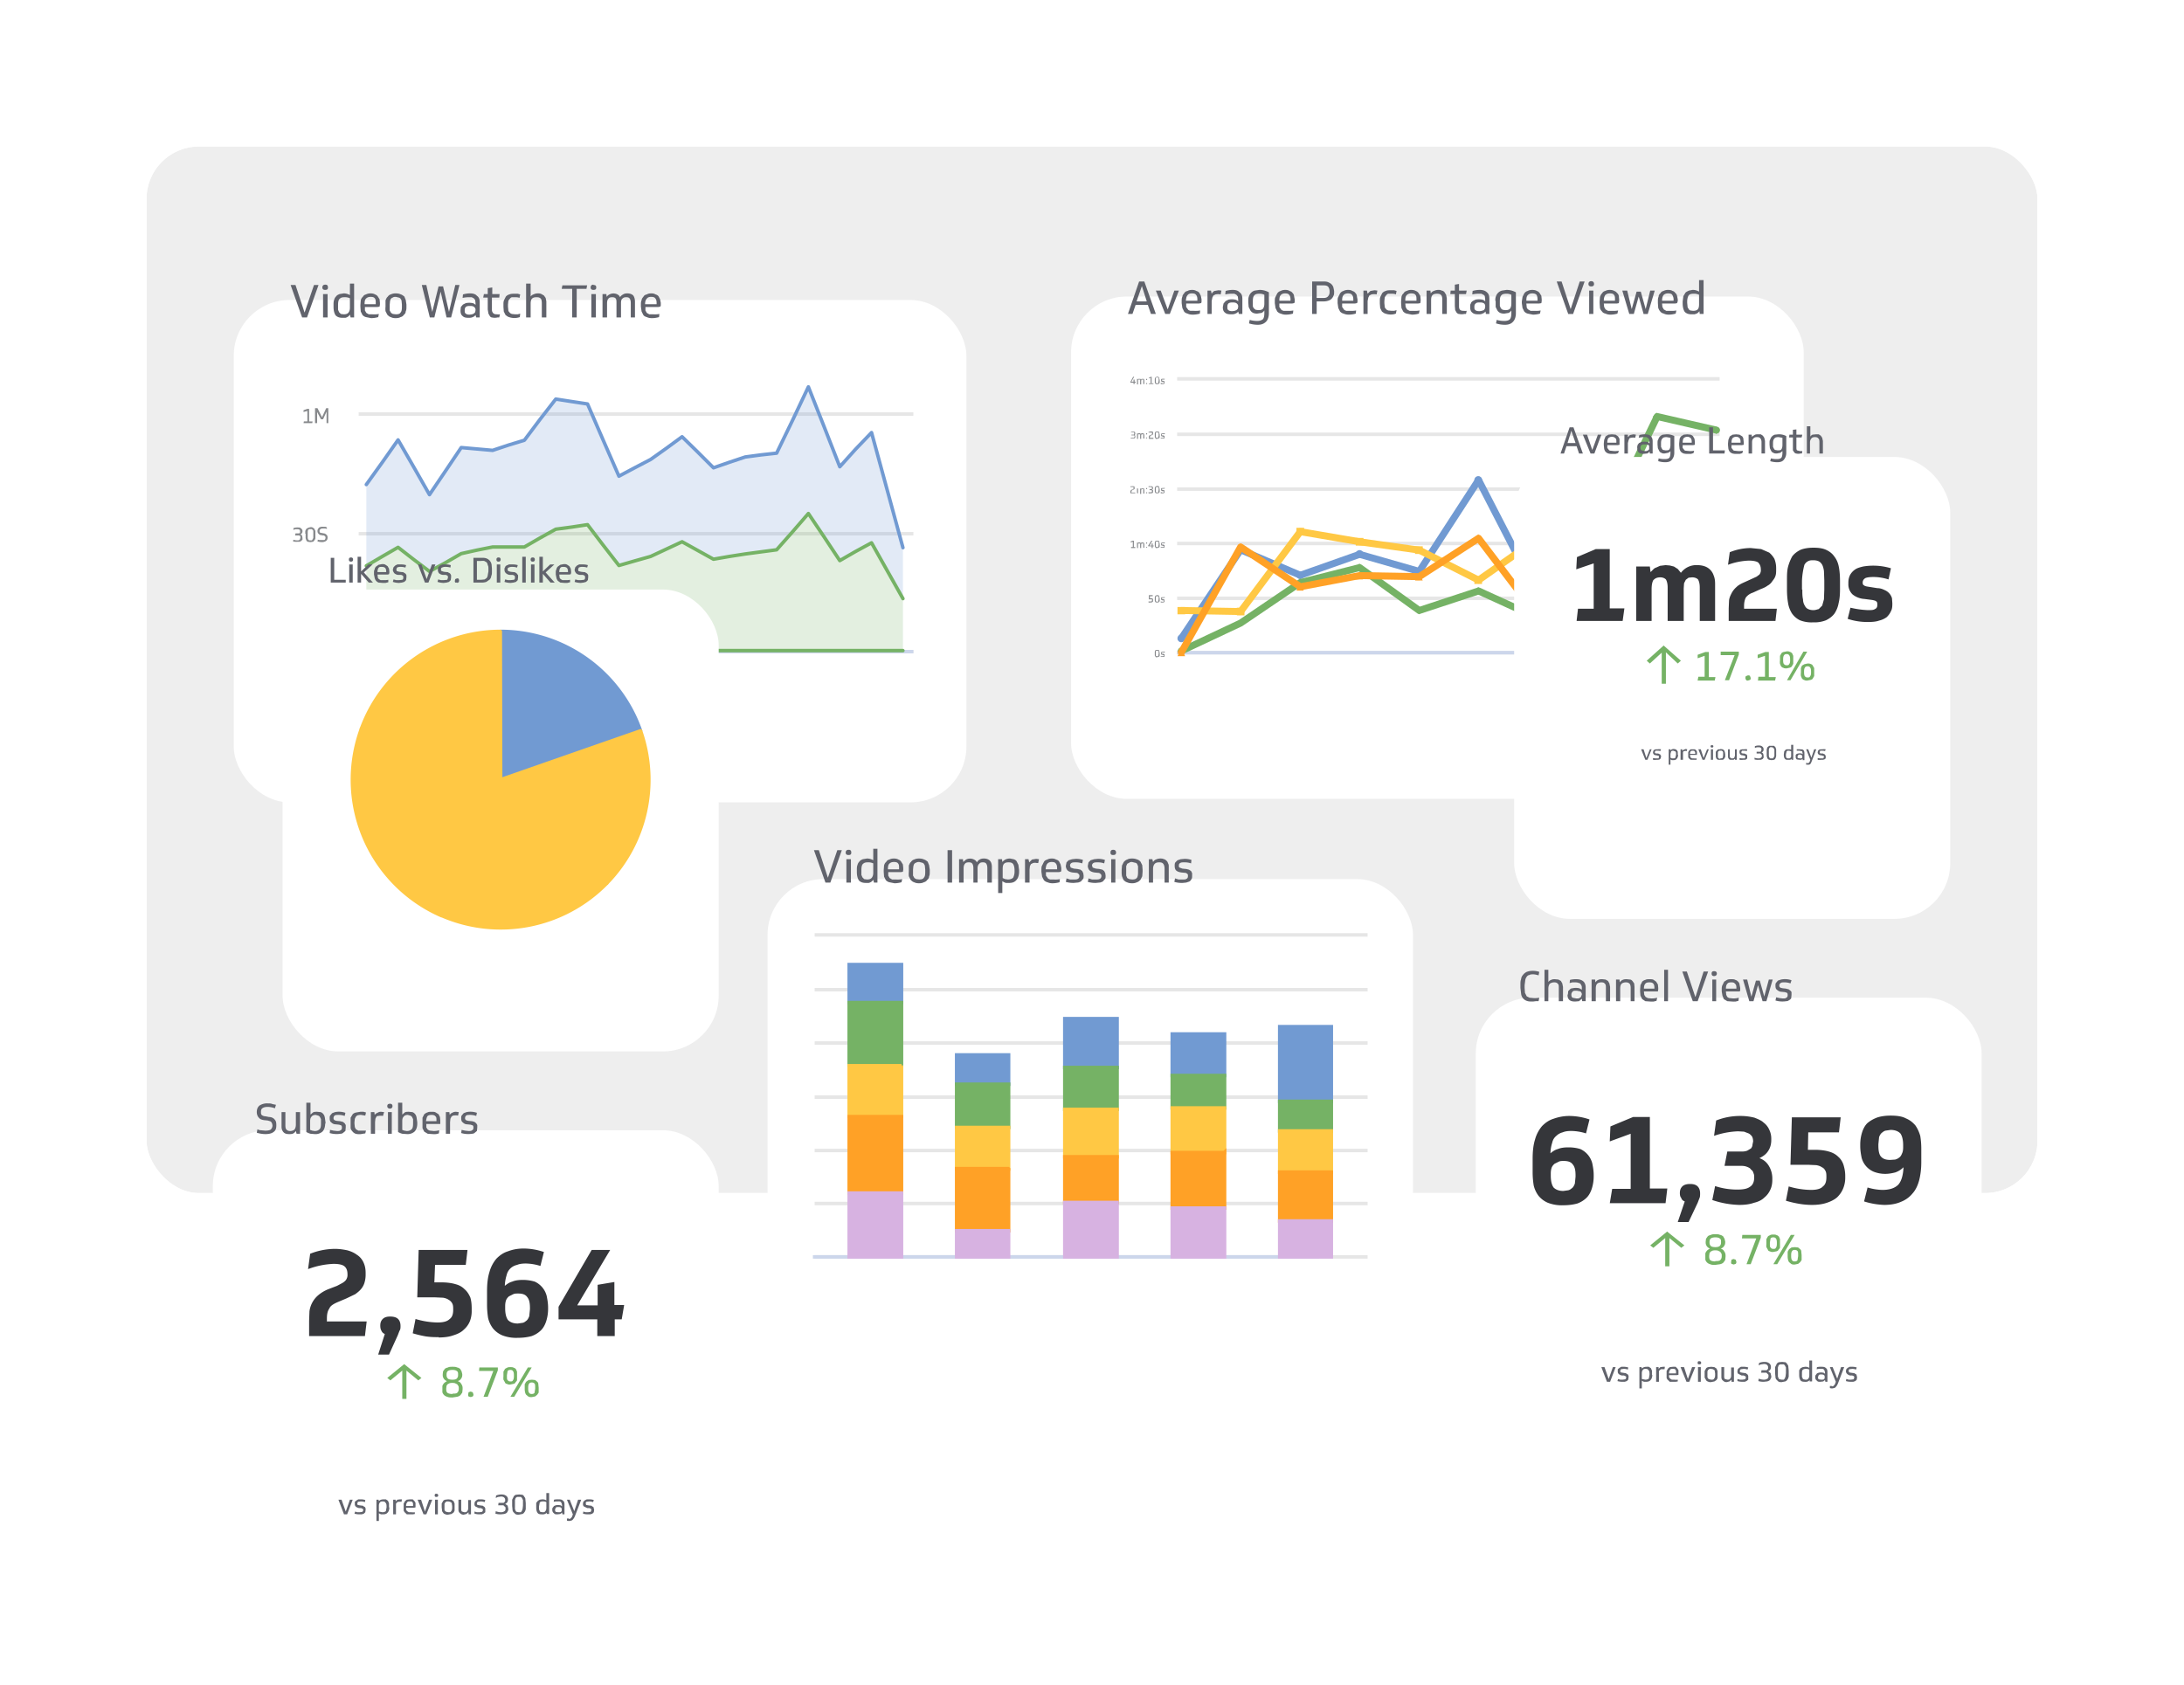 <?xml version="1.0" encoding="utf-8"?>
<svg xmlns="http://www.w3.org/2000/svg" fill="none" height="483" width="626">
  <g filter="url(#a)">
    <rect fill="url(#b)" height="300" rx="15" width="542" x="42" y="38"/>
    <rect fill="#EEE" height="300" rx="15" width="542" x="42" y="38"/>
    <rect height="310" rx="20" stroke="#fff" stroke-width="10" width="552" x="37" y="33"/>
  </g>
  <g filter="url(#c)">
    <rect fill="#fff" height="144" rx="16" width="210" x="307" y="63"/>
    <rect height="144" rx="16" width="210" x="307" y="63"/>
  </g>
  <path d="M329 87.4h-3.5l-.9 2.6h-1.3l3.2-9.3h1.5l3.3 9.3h-1.4l-.9-2.6Zm-3.2-1h2.9l-1.4-4.4-1.5 4.3Zm5.5-3.1h1.4l2 5.4 1.9-5.4h1.3l-2.6 6.7H334l-2.7-6.7ZM340 87v1l.5.7c.1.2.4.3.7.4h1a6.8 6.8 0 0 0 1.8-.1l-.1.9a7.5 7.5 0 0 1-2 .3c-.6 0-1.1-.1-1.5-.3-.4-.1-.8-.3-1-.6l-.5-1-.2-1.4v-.5c0-.5 0-1 .2-1.3 0-.4.3-.8.5-1 .2-.4.5-.6 1-.7.3-.2.8-.3 1.3-.3s.9.1 1.2.3c.4.1.7.3.9.6l.4.8.2 1v.5c0 .3 0 .5-.2.6l-.5.1H340Zm1.6-2.9c-.6 0-1 .2-1.2.5-.3.3-.4.8-.5 1.6h3.3v-.4c0-.5-.1-1-.4-1.3-.2-.3-.6-.4-1.2-.4Zm8.3.3a3.7 3.7 0 0 0-1.5 0l-.6.3-.3.6-.2 1V90h-1.2v-6.7h1l.2.9c.2-.3.4-.6.8-.8l1.2-.2.8.1-.2 1Zm1.9 3.6c0 .4 0 .7.3.9.2.2.6.3 1.1.3l.7-.1.5-.2.4-.4.1-.6v-.1a1 1 0 0 0-.4-.8c-.2-.2-.6-.3-1.1-.3h-.2c-.5 0-.9.1-1.1.3-.2.2-.3.5-.3.9v.1Zm-1.3 0 .2-1 .6-.7.8-.4a4.8 4.8 0 0 1 2 0c.4.1.6.3.8.5v-.5l-.1-.9-.4-.5-.6-.3h-.8a8.2 8.2 0 0 0-1.8.2l.1-1a7.3 7.3 0 0 1 2-.3c.9 0 1.6.2 2 .7.6.4.8 1 .8 1.9V90h-1l-.2-.7c-.2.3-.5.5-.8.6-.4.2-.8.2-1.2.2-.8 0-1.4-.1-1.8-.5-.4-.3-.6-.8-.6-1.5v-.2Zm7.3-1.7c0-.5 0-1 .2-1.4a2.5 2.5 0 0 1 1.6-1.6l1.4-.2a5.4 5.4 0 0 1 2.7.7v6c0 1-.3 1.9-.8 2.4-.6.6-1.3.9-2.4.9a8.4 8.4 0 0 1-2.5-.4l.2-1a7.8 7.8 0 0 0 2.2.3c.7 0 1.2-.2 1.6-.5.3-.4.4-1 .4-1.8V89a2 2 0 0 1-.8.7l-1.3.2a3 3 0 0 1-1.1-.2 2 2 0 0 1-.8-.7l-.5-1-.1-1.3v-.5Zm1.3.4v1c0 .3.2.5.3.7l.5.4.8.1c.6 0 1-.1 1.3-.4.3-.4.4-.9.4-1.5v-2.5a3 3 0 0 0-1.4-.3c-.7 0-1.2.1-1.5.5-.3.3-.4.9-.4 1.7v.3Zm7.6.3v1l.5.7c.1.2.4.3.7.4h1.1a6.8 6.8 0 0 0 1.7-.1l-.1.9a7.5 7.5 0 0 1-2 .3c-.6 0-1-.1-1.5-.3-.4-.1-.7-.3-1-.6l-.5-1-.2-1.4v-.5c0-.5 0-1 .2-1.3l.5-1c.3-.4.6-.6 1-.7.3-.2.8-.3 1.3-.3s1 .1 1.2.3c.4.1.7.3.9.6.2.2.4.5.4.8l.2 1v.5c0 .3 0 .5-.2.6l-.5.1h-3.7Zm1.6-2.9c-.5 0-1 .2-1.2.5-.3.3-.4.8-.4 1.6h3.2v-.4c0-.5-.1-1-.4-1.3-.2-.3-.6-.4-1.2-.4Zm9.1 2.3V90h-1.3v-9.3h3.6c.4 0 .9.1 1.2.3a2.2 2.2 0 0 1 1.3 1.4l.2 1v.3c0 .4 0 .8-.2 1.1a2.2 2.2 0 0 1-1.5 1.4 4 4 0 0 1-1.3.2h-2Zm0-1h1.9c.6 0 1-.1 1.3-.4.3-.3.5-.7.5-1.2v-.3c0-.6-.2-1-.4-1.3-.3-.3-.7-.4-1.3-.4h-2v3.6Zm7.3 1.6v1l.5.7c.1.2.4.3.7.4h1.1a6.8 6.8 0 0 0 1.7-.1l-.1.9a7.5 7.5 0 0 1-2 .3c-.6 0-1-.1-1.5-.3-.4-.1-.7-.3-1-.6l-.5-1-.2-1.4v-.5c0-.5 0-1 .2-1.3l.5-1c.3-.4.6-.6 1-.7.3-.2.8-.3 1.3-.3s1 .1 1.2.3c.4.1.7.3.9.6.2.2.4.5.4.8l.2 1v.5c0 .3 0 .5-.2.6l-.5.1h-3.7Zm1.6-2.9c-.5 0-1 .2-1.2.5-.3.3-.4.8-.4 1.6h3.2v-.4c0-.5-.1-1-.4-1.3-.2-.3-.6-.4-1.2-.4Zm8.3.3a3.7 3.7 0 0 0-1.5 0l-.6.3-.3.6-.2 1V90h-1.2v-6.7h1l.2.9.8-.8 1.2-.2.8.1-.2 1Zm5.5 5.5a5 5 0 0 1-.7.2 4.7 4.7 0 0 1-2.3-.2c-.4-.1-.7-.4-1-.6l-.5-1-.1-1.3v-.7c0-.5 0-.9.2-1.3l.5-1c.3-.3.6-.5 1-.6.4-.2.9-.2 1.5-.2h.9l.7.2-.2 1c-.4-.2-.9-.2-1.3-.2h-.9c-.3.1-.5.3-.6.5-.2.1-.3.4-.4.6l-.1 1v.6l.1 1c0 .3.2.5.4.7.1.2.4.3.6.4l1 .1h.7l.7-.2-.2 1Zm2.7-2.9.1 1 .4.7.7.4h1.1a6.8 6.8 0 0 0 1.8-.1l-.2.9a7.5 7.5 0 0 1-2 .3l-1.5-.3c-.4-.1-.7-.3-1-.6l-.5-1-.1-1.4v-.5l.1-1.3c.1-.4.3-.8.6-1 .2-.4.5-.6.9-.7.4-.2.8-.3 1.3-.3s1 .1 1.3.3c.3.1.6.3.8.6l.5.8.1 1v.5l-.1.6-.6.1h-3.7Zm1.7-2.9c-.6 0-1 .2-1.3.5-.3.3-.4.8-.4 1.6h3.2v-.4c0-.5 0-1-.3-1.3-.2-.3-.7-.4-1.2-.4Zm4.4 5.9v-6.7h1.1l.1.8c.2-.3.5-.6.9-.7a3 3 0 0 1 1.2-.3c.4 0 .7 0 1 .2.3 0 .6.2.8.4l.5.8.2 1V90h-1.3v-4c0-.7-.1-1.2-.3-1.4-.3-.3-.6-.4-1.2-.4s-1 .1-1.3.4c-.3.3-.4.8-.4 1.5V90h-1.3Zm9.3-5.7v3.5c0 .5.1.8.3 1 .2.2.5.3 1 .3a4.5 4.5 0 0 0 .9 0l-.2.9h-.5a3.5 3.5 0 0 1-1.5 0c-.3 0-.5-.2-.7-.4l-.4-.7-.1-1.2v-3.4h-1.3l.1-1h1.2v-1.7l1.2-.2v1.9h2.2l-.2 1h-2Zm4.4 3.7c0 .4 0 .7.3.9.2.2.6.3 1.2.3l.6-.1.6-.2.3-.4.1-.6v-.1a1 1 0 0 0-.3-.8c-.3-.2-.6-.3-1.2-.3h-.2c-.5 0-.9.1-1 .3-.3.2-.4.5-.4.9v.1Zm-1.2 0c0-.5 0-.8.2-1 0-.3.3-.5.5-.7l.8-.4a4.8 4.8 0 0 1 2 0c.4.1.6.3.8.5v-.5l-.1-.9c0-.2-.2-.4-.4-.5l-.6-.3h-.8a8.2 8.2 0 0 0-1.8.2l.1-1a7.3 7.3 0 0 1 2-.3c.9 0 1.6.2 2.1.7.5.4.7 1 .7 1.9V90h-1l-.1-.7c-.3.3-.5.5-.9.6-.3.2-.7.2-1.2.2-.7 0-1.3-.1-1.7-.5-.4-.3-.6-.8-.6-1.5v-.2Zm7.2-1.7c0-.5 0-1 .2-1.4a2.5 2.5 0 0 1 1.7-1.6l1.3-.2a5.4 5.4 0 0 1 2.7.7v6c0 1-.3 1.9-.8 2.4-.5.6-1.3.9-2.3.9a8.4 8.4 0 0 1-2.6-.4l.2-1a7.8 7.8 0 0 0 2.2.3c.8 0 1.3-.2 1.6-.5.3-.4.4-1 .4-1.8V89a2 2 0 0 1-.8.7l-1.2.2a3 3 0 0 1-1.2-.2 2 2 0 0 1-.8-.7l-.5-1v-1.8Zm1.3.4v1l.3.7.5.4.8.1c.6 0 1-.1 1.3-.4.3-.4.4-.9.4-1.5v-2.5a3 3 0 0 0-1.4-.3c-.7 0-1.2.1-1.5.5-.3.3-.4.9-.4 1.7v.3Zm7.6.3.1 1c0 .3.2.5.4.7l.7.4h1.1a6.8 6.8 0 0 0 1.8-.1l-.2.9a7.5 7.5 0 0 1-2 .3l-1.5-.3c-.4-.1-.7-.3-1-.6l-.5-1-.2-1.4v-.5l.2-1.3.5-1c.3-.4.6-.6 1-.7.3-.2.8-.3 1.3-.3s1 .1 1.3.3c.3.1.6.3.8.6l.5.8.1 1v.5l-.1.6-.6.1h-3.7Zm1.7-2.9c-.6 0-1 .2-1.3.5-.3.3-.4.8-.4 1.6h3.2v-.4c0-.5-.1-1-.3-1.3-.3-.3-.7-.4-1.2-.4Zm11 4.5 2.6-7.9h1.4l-3.3 9.3h-1.4l-3.3-9.3h1.4l2.6 7.9Zm5.9-8c.5 0 .8.3.8.8s-.3.7-.8.7-.8-.2-.8-.7c0-.5.3-.8.8-.8Zm-.6 2.7h1.2V90h-1.2v-6.7Zm4.2 3.7.1 1 .4.7.7.4h1.2a6.8 6.8 0 0 0 1.7-.1l-.2.9a7.5 7.5 0 0 1-2 .3c-.5 0-1-.1-1.4-.3-.5-.1-.8-.3-1-.6-.3-.3-.5-.6-.6-1l-.1-1.4v-.5l.1-1.3c.2-.4.3-.8.6-1 .2-.4.5-.6.9-.7.4-.2.8-.3 1.3-.3s1 .1 1.3.3c.3.1.6.3.8.6.3.2.4.5.5.8l.1 1v.5l-.1.6-.5.1h-3.8Zm1.7-2.9c-.6 0-1 .2-1.3.5-.2.3-.4.8-.4 1.6h3.2v-.4c0-.5 0-1-.3-1.3-.2-.3-.6-.4-1.2-.4Zm10.3 4.5 1.3-5.3h1.3l-2 6.7h-1.2l-1.4-5-1.4 5H467l-2-6.7h1.4l1.3 5.3 1.4-5h1.2l1.4 5Zm4.7-1.6.1 1 .4.7.7.4h1.2a6.8 6.8 0 0 0 1.7-.1l-.2.9a7.5 7.5 0 0 1-2 .3c-.5 0-1-.1-1.4-.3-.4-.1-.8-.3-1-.6-.3-.3-.4-.6-.6-1l-.1-1.4v-.5c0-.5 0-1 .2-1.3 0-.4.2-.8.5-1 .2-.4.5-.6.9-.7.4-.2.8-.3 1.3-.3.6 0 1 .1 1.3.3.4.1.6.3.8.6.3.2.4.5.5.8l.2 1v.5l-.2.6-.5.1h-3.8Zm1.7-2.9c-.6 0-1 .2-1.3.5-.2.3-.4.8-.4 1.6h3.3v-.4c0-.5-.2-1-.4-1.3-.2-.3-.6-.4-1.2-.4Zm5.5 2.7.1 1c0 .3.1.5.3.7 0 .2.3.4.5.5l.8.1c.5 0 1-.1 1.3-.4.3-.3.4-.8.4-1.5v-2.7a3.3 3.3 0 0 0-1.5-.3c-.7 0-1.2.1-1.5.5-.2.3-.4 1-.4 1.7v.4Zm-1.3-.4.2-1.5.6-1c.3-.3.6-.4 1-.6l1-.2a3.4 3.4 0 0 1 1.9.5v-3.3h1.3V90h-1.1l-.1-.8a2 2 0 0 1-.8.7l-.6.2h-.8c-.9 0-1.5-.2-2-.7-.4-.6-.6-1.4-.6-2.5v-.5Z" fill="#61636C"/>
  <path d="M337.4 187.1h155.5M337.4 171.5h155.5M337.4 155.8h155.5M337.4 140.2h155.5M337.4 124.5h155.5M337.4 108.6h155.5" stroke="#E6E6E6"/>
  <path d="M337.4 187.1h155.5" stroke="#CCD6EB"/>
  <path d="m338.6 183 17-25.4 17.1 7.3 17-6 17.1 4.9 17-26.2L441 171l17-1.7 17.1-.8 17 16.5" stroke="#719AD2" stroke-linecap="round" stroke-linejoin="round" stroke-width="2"/>
  <path d="m338.6 183 17-25.4 17.1 7.3 17-6 17.1 4.9 17-26.2L441 171l17-1.7 17.1-.8 17 16.5"/>
  <path d="M338.6 184.1a1.1 1.1 0 1 1 0-2.2 1.1 1.1 0 0 1 0 2.2ZM355.6 158.7a1.1 1.1 0 1 1 0-2.2 1.1 1.1 0 0 1 0 2.2ZM372.7 166a1.1 1.1 0 1 1 0-2.2 1.1 1.1 0 0 1 0 2.2ZM389.7 160a1.1 1.1 0 1 1 0-2.3 1.1 1.1 0 0 1 0 2.2ZM406.7 164.9a1.1 1.1 0 1 1 0-2.2 1.1 1.1 0 0 1 0 2.2ZM423.7 138.7a1.1 1.1 0 1 1 0-2.2 1.1 1.1 0 0 1 0 2.2ZM440.8 172.2a1.1 1.1 0 1 1 0-2.2 1.1 1.1 0 0 1 0 2.2ZM457.8 170.5a1.1 1.1 0 1 1 0-2.2 1.1 1.1 0 0 1 0 2.2ZM474.8 169.7a1.1 1.1 0 1 1 0-2.2 1.1 1.1 0 0 1 0 2.2ZM491.8 186.2a1.1 1.1 0 1 1 0-2.2 1.1 1.1 0 0 1 0 2.2Z" fill="#719AD2"/>
  <path d="m338.6 186.6 17-8 17.1-11.6 17-4.3 17.1 12.3 17-5.6 17.1 7.8 17-22.4 17.1-35.4 17 3.9" stroke="#75B265" stroke-linecap="round" stroke-linejoin="round" stroke-width="2"/>
  <path d="m338.6 186.6 17-8 17.1-11.6 17-4.3 17.1 12.3 17-5.6 17.1 7.8 17-22.4 17.1-35.4 17 3.9"/>
  <path d="m338.6 185.5 1.1 1-1 1.2-1.2-1.1 1.1-1.1ZM355.6 177.5l1.1 1.1-1 1-1.2-1 1.1-1.1ZM372.7 165.9l1 1-1 1.2-1.1-1.1 1-1.1ZM389.7 161.6l1 1.1-1 1.1-1.1-1 1-1.2ZM406.7 174l1.1 1-1 1.1-1.2-1 1.1-1.2ZM423.7 168.3l1.1 1-1 1.2-1.2-1.1 1.1-1.1ZM440.8 176.2l1 1-1 1.1-1.1-1 1-1.1ZM457.8 153.7l1 1-1 1.2-1.1-1.1 1-1.1ZM474.8 118.3l1.1 1.1-1.1 1.1-1.1-1 1.1-1.2ZM491.8 122.2l1.1 1-1 1.2-1.2-1.1 1.1-1.1Z" fill="#75B265"/>
  <path d="m338.6 175 17 .3 17.1-22.9 17 2.9 17.1 2.4 17 8.6 17.1-12 17 13.4 17.1 5 17 3.5" stroke="#FFC844" stroke-linecap="round" stroke-linejoin="round" stroke-width="2"/>
  <path d="m338.6 175 17 .3 17.1-22.9 17 2.9 17.1 2.4 17 8.6 17.1-12 17 13.4 17.1 5 17 3.5"/>
  <path d="M337.5 174h2.2v2.1h-2.2V174ZM354.5 174.2h2.2v2.2h-2.2v-2.2ZM371.6 151.3h2.2v2.2h-2.2v-2.2ZM388.6 154.2h2.2v2.2h-2.2v-2.2ZM405.6 156.6h2.2v2.2h-2.2v-2.2ZM422.6 165.2h2.2v2.2h-2.2v-2.2ZM439.7 153.2h2.2v2.2h-2.2v-2.2ZM456.7 166.6h2.2v2.2h-2.2v-2.2ZM473.7 171.7h2.2v2.2h-2.2v-2.2ZM490.7 175.1h2.2v2.2h-2.2v-2.2Z" fill="#FFC844"/>
  <path d="m338.6 187 17-30.2 17.1 11.4 17-3.2 17.1.3 17-11 17.1 22.5 17-2.2 17.1-13.2" stroke="#FFA126" stroke-linecap="round" stroke-linejoin="round" stroke-width="2"/>
  <path d="m338.6 187 17-30.2 17.1 11.4 17-3.2 17.1.3 17-11 17.1 22.5 17-2.2 17.1-13.2"/>
  <path d="m338.6 185.9 1.1 2.2h-2.2l1.1-2.2ZM355.6 155.7l1.1 2.2h-2.2l1.1-2.2ZM372.7 167.1l1 2.2h-2.1l1-2.2ZM389.7 164l1 2.1h-2.1l1-2.2ZM406.7 164.2l1.1 2.2h-2.2l1.1-2.2ZM423.7 153.1l1.1 2.2h-2.2l1.1-2.2ZM440.8 175.7l1 2.2h-2.1l1-2.2ZM457.8 173.5l1 2.2h-2.1l1-2.2ZM474.8 160.3l1.1 2.2h-2.2l1.1-2.2Z" fill="#FFA126"/>
  <path d="M331 187.2v-.4l.1-.3.2-.2h.7l.3.2v.3l.1.4v.7l-.1.3-.3.1-.3.1h-.4l-.2-.3-.1-.2v-.7Zm1.1 0v-.6h-.2l-.2-.1h-.2l-.2.1v1.4l.2.1h.5v-.3l.1-.3v-.3ZM333.5 187.5h.2l.1.1v.5l-.1.2h-.5a1.8 1.8 0 0 1-.5 0v-.2a2 2 0 0 0 .5 0h.3l.1-.2v-.1h-.2l-.2-.1c-.2 0-.3 0-.4-.2v-.5l.1-.1.2-.1h.3a1.4 1.4 0 0 1 .5 0l-.1.3a1.2 1.2 0 0 0-.4-.1h-.3l-.1.2v.2h.5ZM329.8 172.7a1.9 1.9 0 0 1-.6 0v-.3a2 2 0 0 0 .6 0h.3l.1-.3V171.8h-.9v-1.2h1.1v.3h-.8v.6H330.2l.2.1.1.2v.6l-.2.2-.2.1h-.3ZM331 171.5v-.3l.1-.3.2-.2.4-.1h.3l.3.3v.3l.1.3v.7l-.1.3-.3.2h-.7l-.2-.2-.1-.3v-.7Zm1.1 0v-.5l-.2-.1h-.4l-.2.1V172.4h.2l.2.1h.2l.1-.1v-.3l.1-.3v-.3ZM333.5 171.8h.2l.1.2v.5l-.1.1-.2.1h-.3a1.8 1.8 0 0 1-.5 0v-.3a2 2 0 0 0 .5.1h.3l.1-.2v-.2h-.4l-.4-.2v-.5l.1-.2h.5a1.4 1.4 0 0 1 .5 0l-.1.2a1.2 1.2 0 0 0-.4 0h-.3l-.1.2v.1h.2l.3.1ZM324.2 157v-.2h.5v-1.5l-.6.2v-.3l.6-.2h.3v1.8h.4v.3h-1.2ZM325.9 157v-1.5h.2v.2l.2-.2h.5l.2.2.2-.2h.3l.4.1.1.4v1h-.3v-1.2h-.5l-.1.3v1h-.3v-1.3h-.6v1.3h-.3ZM328.6 157h-.1v-.2H328.8v.2h-.2Zm0-1.1h-.1v-.4H328.8V155.8h-.2ZM329.5 156.4h.6v-.6h.3v.6h.3v.2h-.3v.5h-.3v-.5h-1v-.2l.9-1.4h.3l-.8 1.4ZM331 155.9v-.4l.1-.3.2-.2h.7l.3.2v.3l.1.4v.7l-.1.3-.3.1-.3.1h-.4l-.2-.3-.1-.2v-.7Zm1.1 0v-.6h-.2l-.2-.1h-.2l-.2.1v1.4l.2.1h.5v-.3l.1-.3v-.3ZM333.5 156.2h.2l.1.1v.5l-.1.2h-.5a1.8 1.8 0 0 1-.5 0v-.2h.8l.1-.2v-.1h-.2l-.2-.1c-.2 0-.3 0-.4-.2v-.5l.1-.1.2-.1h.3a1.4 1.4 0 0 1 .5 0l-.1.3a1.3 1.3 0 0 0-.4-.1h-.3l-.1.2v.2h.5ZM324.4 141.2h1v.2H324v-.6a.6.6 0 0 1 .2-.3l.3-.2h.2l.1-.1.1-.1v-.5H324v-.2h.1a1.3 1.3 0 0 1 .3 0 1.1 1.1 0 0 1 .5 0h.2l.1.2v.6l-.2.1-.2.1-.2.1-.2.1v.1l-.1.2V141.2ZM325.9 141.4V140h.2v.1l.2-.1h.5c.1 0 .2 0 .2.2l.2-.2h.7l.1.5v1h-.3v-1.3h-.5l-.1.4v1h-.3V140h-.6v1.4h-.3ZM328.6 141.4h-.1v-.2l.1-.1h.2V141.4h-.2Zm0-1.2h-.1V139.9H328.8V140.2h-.2ZM329.5 140.4v-.2h.6l.1-.2v-.1c0-.2-.1-.3-.4-.3h-.6v-.2a1.5 1.5 0 0 1 .6 0h.5l.2.4c0 .3 0 .4-.3.5l.3.2v.6l-.1.2-.3.1h-.3a1.9 1.9 0 0 1-.6 0v-.3a1.7 1.7 0 0 0 .6 0h.3l.1-.3v-.1a.3.3 0 0 0-.2-.2h-.5ZM331 140.2v-.3l.1-.3.2-.2.4-.1h.3l.3.3v.3l.1.3v.7l-.1.3-.3.2h-.7l-.2-.2-.1-.3v-.7Zm1.1 0v-.5l-.2-.1h-.4l-.2.1V141.1h.2l.2.1h.2l.1-.1v-.3l.1-.3v-.3ZM333.5 140.5h.2l.1.2v.5l-.1.1-.2.1h-.3a1.8 1.8 0 0 1-.5 0v-.3h.3l.2.1h.3l.1-.2v-.2h-.4l-.4-.2v-.5l.1-.2h.5a1.4 1.4 0 0 1 .5 0l-.1.2a1.3 1.3 0 0 0-.4 0h-.3l-.1.2v.1h.2l.3.1ZM324.3 124.8v-.2H325v-.1l.1-.1v-.2c0-.2-.1-.3-.4-.3h-.3l-.2.1v-.2a1.5 1.5 0 0 1 .5-.1l.6.1.1.4c0 .2 0 .4-.2.5l.2.2v.5l-.1.2-.3.1h-.3a1.8 1.8 0 0 1-.6 0v-.2a1.8 1.8 0 0 0 .6 0h.3l.2-.3v-.2a.3.3 0 0 0-.2-.2H324.3ZM325.9 125.8v-1.6h.2v.2l.2-.2h.5l.2.2.2-.2h.3l.4.1.1.4v1h-.3v-1.2h-.5l-.1.3v1h-.3v-1.3h-.6v1.3h-.3ZM328.6 125.8h-.1V125.4H328.8v.2h-.2Zm0-1.2h-.1v-.4H328.8V124.5h-.2ZM329.6 125.5h1v.3h-1.3v-.8l.2-.2.3-.1.2-.1h.1l.1-.2v-.4h-1v-.2h.2a1.3 1.3 0 0 1 .3-.1 1.1 1.1 0 0 1 .4 0h.3l.1.3V124.6h-.2l-.2.2h-.2l-.2.2-.1.2V125.5ZM331 124.6v-.4l.1-.3.2-.2h.7l.3.2v.3l.1.4v.7l-.1.3-.3.1-.3.1h-.4l-.2-.3-.1-.2v-.7Zm1.1 0v-.6h-.2l-.2-.1h-.2l-.2.1v1.4l.2.1h.5v-.3l.1-.3v-.3ZM333.5 124.9h.2l.1.1v.5l-.1.2h-.5a1.8 1.8 0 0 1-.5 0v-.2h.8l.1-.2v-.1h-.2l-.2-.1c-.2 0-.3 0-.4-.2v-.5l.1-.1.2-.1h.3a1.4 1.4 0 0 1 .5 0l-.1.3a1.3 1.3 0 0 0-.4-.1h-.3l-.1.2v.2h.5ZM324.3 109.4h.6v-.6h.3v.6h.3v.3h-.3v.4h-.3v-.4h-.9v-.2l.8-1.5h.3l-.8 1.4ZM325.9 110.1v-1.5h.2v.1l.2-.1h.5c.1 0 .2 0 .2.2l.2-.2h.7l.1.5v1h-.3v-1.3h-.5l-.1.4v1h-.3v-1.4h-.6v1.4h-.3ZM328.6 110.1h-.1v-.2l.1-.1h.2V110.1h-.2Zm0-1.2h-.1V108.6H328.8V108.9h-.2ZM329.3 110.1v-.2h.5v-1.6l-.5.2v-.2l.6-.3h.2v1.9h.5v.2h-1.3ZM331 109v-.4l.1-.3.2-.2.4-.1h.3l.3.3v.3l.1.3v.7l-.1.3-.3.2h-.7l-.2-.2-.1-.3v-.7Zm1.1 0V108.3l-.2-.1h-.4l-.2.1V109.8h.2l.2.1h.2l.1-.1v-.3l.1-.3v-.3ZM333.5 109.2h.2l.1.2v.5l-.1.1-.2.1h-.3a1.8 1.8 0 0 1-.5 0v-.3h.3l.2.1h.3l.1-.2v-.2h-.4l-.4-.2v-.5l.1-.2h.2a1.3 1.3 0 0 1 .6 0h.2l-.1.2a1.3 1.3 0 0 0-.4 0h-.3l-.1.2v.1h.2l.3.1Z" fill="#87898C"/>
  <g filter="url(#d)">
    <rect fill="#fff" height="132.4" rx="16" width="125" x="434" y="109"/>
    <rect height="132.4" rx="16" width="125" x="434" y="109"/>
  </g>
  <path d="M470.4 214.8h.7l.8 2.5 1-2.5h.5l-1.2 3h-.6l-1.2-3ZM475.3 216l.4.2s.2 0 .2.2l.2.2v.3l-.1.5-.3.3-.4.1h-.5a3.5 3.5 0 0 1-1 0v-.5a4 4 0 0 0 1 .1h.6l.1-.4v-.3l-.4-.1-.4-.1c-.3 0-.6-.1-.7-.3a.8.8 0 0 1-.2-.5l.1-.5.3-.3.4-.1h.5a2.7 2.7 0 0 1 1 0l-.2.5a2.5 2.5 0 0 0-.8-.1h-.6l-.2.4.1.3.4.1h.5ZM480.4 216.2c0-.4 0-.6-.2-.8l-.6-.2c-.2 0-.4 0-.6.2l-.2.7v1.1l.4.2h.3c.3 0 .6 0 .7-.2l.2-.8v-.2Zm.6.2c0 .5-.2.9-.4 1.1-.2.3-.5.4-1 .4h-.4l-.4-.2v1.5h-.5v-4.4h.5v.3c.2-.2.5-.4 1-.4l.5.1.4.3.2.4V216.4ZM483.5 215.3a1.6 1.6 0 0 0-.7 0l-.3.1-.1.3v2.1h-.7v-3h.5v.4l.4-.3.6-.2.4.1-.1.5ZM484.4 216.5l.1.4c0 .2 0 .3.2.3l.3.2h.5a3 3 0 0 0 .8 0v.4h-1.7l-.4-.3-.3-.4v-1.5l.3-.5.4-.3h1.2l.4.3.2.4V216.4h-2Zm.8-1.3c-.3 0-.5 0-.6.2-.1.1-.2.3-.2.7h1.5v-.2c0-.2 0-.4-.2-.5 0-.2-.2-.2-.5-.2ZM486.8 214.8h.7l.8 2.5 1-2.5h.5l-1.2 3h-.6l-1.2-3ZM490.7 213.6c.2 0 .4.1.4.3 0 .3-.2.4-.4.4s-.4-.1-.4-.4c0-.2.2-.3.4-.3Zm-.3 1.2h.6v3h-.6v-3ZM493.1 214.7l.7.1.4.3.2.5.1.6v.8l-.3.5a1 1 0 0 1-.4.3H492.5a1 1 0 0 1-.5-.3l-.2-.5v-1.4c0-.2.2-.3.3-.5l.4-.3h.6Zm0 2.7c.3 0 .5 0 .7-.2l.1-.7v-.8l-.1-.3-.3-.2a1 1 0 0 0-.4 0 1 1 0 0 0-.3 0l-.3.2-.1.3V217l.1.3.3.2h.3ZM497.8 214.8v3h-.5v-.3l-.4.3h-.6c-.3 0-.6 0-.7-.2-.2-.2-.3-.4-.3-.8v-2h.5v1.8c0 .3 0 .5.2.6 0 .2.3.2.5.2.3 0 .4 0 .6-.2l.2-.6v-1.8h.5ZM500 216l.4.2c.1 0 .2 0 .3.2l.1.2v.8l-.3.3-.4.1h-.5a3.5 3.5 0 0 1-1 0v-.5a4 4 0 0 0 1 .1h.5l.2-.4-.1-.3-.3-.1-.5-.1c-.3 0-.5-.1-.6-.3a.8.8 0 0 1-.2-.5v-.5l.3-.3.4-.1h.6a2.7 2.7 0 0 1 .9 0l-.1.5a2.6 2.6 0 0 0-.8-.1h-.6l-.2.4.1.3.4.1h.5ZM503.5 216v-.5h1.1l.2-.2v-.2l.1-.2c0-.5-.3-.7-.8-.7h-.5l-.6.2v-.5a3 3 0 0 1 1.1-.2c.5 0 .8.1 1 .3.3.2.4.5.4.8 0 .5-.2.7-.6.9.2 0 .4.2.5.4l.1.6v.5l-.3.4-.5.2h-.6a3.6 3.6 0 0 1-1.2-.1v-.5a3.1 3.1 0 0 0 1.1.2c.3 0 .6 0 .7-.2.2 0 .3-.3.3-.5v-.3l-.2-.2-.2-.2a1 1 0 0 0-.4 0h-.7ZM506.4 215.5v-.7l.2-.6.5-.4h1.4l.4.4.2.6v2l-.2.6a1 1 0 0 1-.4.4l-.7.1-.7-.1a1 1 0 0 1-.5-.4l-.2-.6V215.5Zm2.2 0v-.6l-.2-.4-.2-.2a1 1 0 0 0-.4-.1 1 1 0 0 0-.4 0l-.3.3-.1.4V216.7l.1.4.3.3h.8l.2-.3.2-.4v-1.1ZM511.9 216.4v.4l.1.4.3.2h.3c.3 0 .5 0 .6-.2.2-.1.2-.3.2-.7v-1.1a1.5 1.5 0 0 0-.7-.2c-.3 0-.5 0-.6.2l-.2.8v.2Zm-.6-.2.1-.7c0-.2.2-.3.3-.4 0-.2.2-.2.4-.3h.5a1.6 1.6 0 0 1 .8.1v-1.4h.6v4.3h-.5v-.3a1 1 0 0 1-.4.3h-.6c-.4 0-.7 0-.9-.3-.2-.2-.3-.6-.3-1v-.3ZM515.2 217s0 .2.2.3l.5.1h.5l.2-.3v-.2l-.1-.4-.5-.2h-.1c-.2 0-.4 0-.5.2l-.2.4Zm-.5-.1v-.5l.3-.3.4-.1a2.1 2.1 0 0 1 1 0l.3.2v-.2l-.1-.4c0-.1 0-.2-.2-.3h-.2l-.4-.1h-.8v-.4a3.3 3.3 0 0 1 .9 0c.4 0 .8 0 1 .2.2.2.3.5.3.9v2h-.5v-.4l-.4.3h-.5l-.8-.1c-.2-.2-.3-.4-.3-.7v-.1ZM518.1 218.8h.2l.2-.2.2-.2.1-.3.1-.3-1.2-3h.6l.9 2.4.8-2.4h.6l-1.3 3.4-.2.5-.2.3-.3.2H517.7v-.5h.4ZM522.5 216l.4.2s.2 0 .2.2l.2.2v.8l-.4.3-.4.1h-.5a3.5 3.5 0 0 1-1 0v-.5a4 4 0 0 0 1 .1h.6l.2-.4c0-.2 0-.3-.2-.3l-.3-.1-.4-.1c-.3 0-.5-.1-.7-.3a.8.8 0 0 1-.2-.5l.1-.5.3-.3.4-.1h.5a2.7 2.7 0 0 1 1 0l-.2.5a2.5 2.5 0 0 0-.8-.1h-.6l-.1.4v.3l.4.1h.5Z" fill="#61636C"/>
  <path d="m451.9 178 .4-3.5h4.5v-13l-5 1.7.2-3.5 5.4-2.3h4v17h4.2l-.5 3.6H452Zm17.1 0v-15.6h3.9l.2 1.6.7-.7c.2-.2.5-.5.9-.6l1.1-.5 1.6-.2 1.2.1 1.2.3 1.1.7.9 1.1a5.5 5.5 0 0 1 4.7-2.2c.7 0 1.4.1 2 .3a4.1 4.1 0 0 1 2.7 2.7c.3.7.4 1.5.4 2.4V178h-4.4v-9.6c0-1-.2-1.8-.5-2.3-.4-.4-1-.6-1.7-.6l-1 .1-.8.6-.5 1-.1 1.5v9.3H478v-9.6c0-1-.2-1.8-.5-2.3-.4-.4-1-.6-1.6-.6-1 0-1.5.3-2 .8-.3.5-.5 1.4-.5 2.6v9.1H469Zm30.9-3.5h9.4l-.4 3.5h-13.4v-3.6l.1-2.3c.1-.8.4-1.4.7-2a6 6 0 0 1 1.4-1.8c.6-.6 1.4-1 2.3-1.4l2.2-1 1.3-.6.8-.6a2 2 0 0 0 .4-1.5c0-.9-.3-1.5-.8-2-.5-.3-1.4-.5-2.6-.5a19.4 19.4 0 0 0-6 1.2l.5-3.6a16.3 16.3 0 0 1 6-1.2l3 .3 2.3 1c.6.5 1.1 1.1 1.5 1.8.3.8.5 1.6.5 2.7v.2c0 .8 0 1.4-.2 2-.2.6-.5 1-.9 1.5-.3.5-.8 1-1.4 1.3-.5.4-1.2.7-2 1l-2.2 1a4 4 0 0 0-2 1.4c-.3.6-.5 1.4-.5 2.4v.8Zm12.3-8c0-1.5 0-2.8.3-4 .3-1.1.7-2.1 1.2-3 .6-.8 1.4-1.4 2.4-1.9 1-.4 2.3-.6 3.7-.6 1.6 0 2.8.2 3.8.7 1 .5 1.7 1.1 2.3 2 .6.8 1 1.8 1.2 3 .2 1.1.3 2.4.3 3.8v2.5c0 1.4-.1 2.7-.4 3.9a7.8 7.8 0 0 1-1.2 3c-.6.8-1.4 1.4-2.4 1.9a9 9 0 0 1-3.7.6 9 9 0 0 1-3.8-.6 6 6 0 0 1-2.3-2 8 8 0 0 1-1.1-3c-.2-1.2-.3-2.5-.3-3.8v-2.6Zm4.4 2.5c0 1 0 2 .2 2.8 0 .7.2 1.3.5 1.8.2.4.5.8 1 1 .4.2.9.3 1.5.3s1-.2 1.5-.3l1-1 .5-1.8.1-2.8v-2.6l-.1-2.7c-.1-.8-.3-1.4-.5-1.8-.3-.5-.6-.8-1-1-.4-.2-1-.3-1.5-.3-.6 0-1.1 0-1.6.3-.4.2-.7.5-1 1a21.2 21.2 0 0 0-.7 4.6v2.5Zm21.5-.4c.9 0 1.6.3 2.2.6a3.6 3.6 0 0 1 2 2.3l.1 1.4v.3c0 .8-.1 1.5-.4 2-.3.7-.7 1.2-1.2 1.7a6 6 0 0 1-2.2 1c-.8.3-1.9.4-3.1.4a18 18 0 0 1-5.9-.9l.8-3.2a25.6 25.6 0 0 0 5 .7c.9 0 1.6 0 2-.3.5-.2.7-.6.7-1.2 0-.4 0-.8-.3-1-.2-.2-.6-.3-1.1-.4l-2.3-.3a6.1 6.1 0 0 1-3.4-1.3 4 4 0 0 1-1.2-3v-.4c0-.9.2-1.6.5-2.2.4-.7.9-1.2 1.5-1.6.6-.4 1.4-.6 2.2-.8a17.5 17.5 0 0 1 8 .5l-.7 3.2a14.3 14.3 0 0 0-4.3-.7c-1 0-1.8.1-2.3.3-.5.3-.8.7-.8 1.3 0 .4.1.7.4.8.2.2.6.3 1.3.4l2.5.4Z" fill="#35363A"/>
  <path d="m486.6 195 .2-1h1.8V188l-2 .7v-1l2.2-.8h1v7.2h1.9l-.2 1h-4.9Zm10.6-7.2h-4v-1h5.2v.8l-2.8 7.4h-1.2l2.8-7.2Zm3.8 7.3c-.2 0-.4 0-.5-.2a.8.8 0 0 1-.2-.6c0-.2 0-.4.2-.5l.5-.2c.3 0 .5 0 .6.2l.2.5c0 .3 0 .5-.2.6l-.6.2Zm2.9-.1.1-1h1.9V188l-2.1.7v-1l2.2-.8h1v7.2h2l-.2 1h-5Zm13-8.2h1.1l-4.8 8.2h-1l4.7-8.2Zm1.2 7.4c.3 0 .6 0 .7-.3.2-.2.3-.6.3-1v-.4c0-.6-.1-1-.3-1.2-.1-.2-.4-.3-.7-.3-.3 0-.6.1-.7.3-.2.2-.3.6-.3 1.2v.3c0 .5.1 1 .3 1.1.1.2.4.3.7.3Zm0-4c.4 0 .7 0 1 .2.2 0 .4.2.5.4l.4.7v2.3l-.4.7c-.1.2-.3.3-.6.4l-1 .2c-.3 0-.6 0-.9-.2-.2 0-.4-.2-.6-.4l-.3-.7a4 4 0 0 1 0-1v-1.3l.3-.7.7-.4.9-.2Zm-6 .5c.3 0 .6 0 .7-.3.2-.2.3-.5.3-1v-.4c0-.6-.1-1-.3-1.2-.1-.2-.4-.3-.7-.3-.3 0-.6.1-.7.3-.2.2-.3.6-.3 1.2v.3c0 .6.1 1 .3 1.1.1.2.4.3.7.3Zm0-4c.4 0 .7 0 1 .2.2 0 .4.2.6.4l.3.7v2.3l-.4.7c-.1.2-.3.3-.6.4l-.9.2c-.4 0-.7 0-1-.2-.2 0-.4-.2-.6-.4l-.3-.7a4 4 0 0 1 0-1V188l.4-.7c.1-.2.3-.3.6-.4l1-.2ZM476.9 185l-4.9 4.4.9.8 3.4-3.1v8.9h1.2v-9l3.4 3.2.9-.8-5-4.4Z" fill="#75B265"/>
  <path d="M451.9 127.9H449l-.7 2.1h-1l2.6-7.5h1.1l2.7 7.5h-1.1l-.7-2.1Zm-2.6-.9h2.3l-1.2-3.5-1.1 3.5Zm4.4-2.4h1.2l1.5 4.4 1.6-4.4h1l-2 5.4h-1.1l-2.2-5.4Zm7 3v.8l.4.5c.1.2.3.3.6.3l.9.1a5.5 5.5 0 0 0 1.4-.1l-.2.7-.7.2a6 6 0 0 1-.8 0 4 4 0 0 1-1.3-.1 2 2 0 0 1-.8-.5 2 2 0 0 1-.4-.9l-.1-1v-.5l.1-1 .4-1 .8-.5 1-.1 1.1.1.7.5.4.7v1.7l-.5.1h-3Zm1.3-2.4c-.4 0-.8.2-1 .4-.2.3-.3.7-.3 1.3h2.6v-.3c0-.4 0-.8-.3-1-.2-.2-.5-.4-1-.4Zm6.7.3a3 3 0 0 0-1.2 0 1 1 0 0 0-.5.2l-.2.5-.2.8v3h-1v-5.4h1v.7l.6-.6 1-.2.7.1-.2.9Zm1.5 2.9c0 .3.1.5.3.7l1 .2h.4l.5-.2.3-.3v-.5c0-.4 0-.6-.2-.7-.2-.2-.5-.2-1-.2h-.1c-.4 0-.7 0-.9.2-.2.1-.3.4-.3.7Zm-1 0 .2-.9.4-.5.7-.3a3.9 3.9 0 0 1 1.7 0l.6.4v-.4l-.1-.7a1 1 0 0 0-.3-.4l-.5-.3h-.7a6.7 6.7 0 0 0-1.5.2l.2-.8a5.9 5.9 0 0 1 1.5-.2c.8 0 1.4.1 1.7.5.4.3.6.8.6 1.5v3.5h-.8l-.1-.6c-.2.3-.4.5-.7.6l-1 .1c-.6 0-1-.1-1.4-.4-.3-.3-.4-.7-.4-1.2v-.2Zm5.9-1.4c0-.4 0-.8.2-1a2 2 0 0 1 1.3-1.4l1-.1a4.4 4.4 0 0 1 2.3.5v4.8c0 .9-.3 1.5-.7 2-.4.5-1 .7-1.9.7a6.8 6.8 0 0 1-2-.3l.1-.8a6.3 6.3 0 0 0 1.8.2c.6 0 1-.1 1.3-.4.2-.3.3-.8.3-1.5v-.4c-.1.2-.4.4-.7.5l-1 .2c-.3 0-.6 0-.9-.2-.3-.1-.5-.3-.6-.5l-.4-.8-.1-1v-.5Zm1 .4v.7l.3.6c.1.1.2.3.4.3l.6.1c.5 0 .9 0 1.1-.3.2-.3.3-.7.3-1.3v-2l-1.1-.2c-.6 0-1 .1-1.2.4-.3.3-.4.7-.4 1.4v.3Zm6.2.2v.8l.4.5c.1.2.3.3.5.3l1 .1a5.5 5.5 0 0 0 1.4-.1l-.2.7-.7.2a6 6 0 0 1-.8 0 4 4 0 0 1-1.3-.1 2 2 0 0 1-.8-.5 2 2 0 0 1-.4-.9l-.1-1v-.5l.1-1c0-.4.2-.7.4-1l.8-.5 1-.1 1 .1c.4.2.6.3.7.5l.4.7.1.9v.8l-.5.1h-3Zm1.3-2.4c-.4 0-.8.2-1 .4-.2.3-.3.7-.3 1.3h2.6v-.3c0-.4-.1-.8-.3-1-.2-.2-.5-.4-1-.4Zm7.4-2.7v6.6h3.4l-.1.9h-4.4v-7.5h1Zm5.3 5.1v.8l.4.5c.1.2.3.3.5.3l1 .1a5.5 5.5 0 0 0 1.4-.1l-.2.7-.7.2a6 6 0 0 1-.8 0 4 4 0 0 1-1.3-.1 2 2 0 0 1-.8-.5 2 2 0 0 1-.4-.9l-.1-1v-.5l.1-1 .4-1 .8-.5 1-.1 1 .1.8.5c.1.2.3.4.3.7l.1.9v.8l-.5.1h-3Zm1.3-2.4c-.4 0-.8.2-1 .4-.2.3-.3.7-.3 1.3h2.6v-.3c0-.4-.1-.8-.3-1-.2-.2-.5-.4-1-.4Zm3.6 4.8v-5.4h.9v.6l.8-.5c.3-.2.6-.2 1-.2h.8l.6.4.4.6.2.9v3.6h-1v-3.3c0-.5-.2-.9-.3-1-.2-.3-.5-.4-1-.4-.4 0-.8.1-1 .4-.3.2-.4.6-.4 1.1v3.2h-1Zm6-3c0-.4 0-.8.2-1a2 2 0 0 1 1.3-1.4l1-.1a4.4 4.4 0 0 1 2.3.5v4.8c0 .9-.3 1.5-.7 2-.4.5-1 .7-1.9.7a6.8 6.8 0 0 1-2-.3l.2-.8a6.3 6.3 0 0 0 1.7.2c.6 0 1-.1 1.3-.4.2-.3.3-.8.3-1.5v-.4l-.6.5-1 .2c-.4 0-.7 0-1-.2-.3-.1-.5-.3-.6-.5l-.4-.8-.1-1v-.5Zm1 .4v.7l.3.6c.1.1.2.3.4.3l.6.1c.5 0 .9 0 1.1-.3.2-.3.3-.7.3-1.3v-2l-1.1-.2c-.6 0-1 .1-1.2.4-.3.3-.4.7-.4 1.4v.3Zm6.7-2v2.8c0 .4 0 .7.2.9l.8.2h.7l-.1.7h-.4a2.8 2.8 0 0 1-1.3 0c-.2 0-.4-.2-.5-.3l-.4-.6v-3.7h-1.1l.1-.8h1v-1.4l1-.1v1.5h1.7l-.2.8H515Zm3 4.6v-7.8h1v3c.1-.3.3-.4.6-.6l1-.1h.8l.6.4.4.6.2.9v3.6h-1v-3.3c0-.5-.1-.9-.3-1-.2-.3-.5-.4-1-.4-.4 0-.8.1-1 .4-.2.2-.4.6-.4 1.1v3.2h-1Z" fill="#61636C"/>
  <g filter="url(#e)">
    <rect fill="#fff" height="144" rx="16" width="210" x="67" y="64"/>
    <rect height="144" rx="16" width="210" x="67" y="64"/>
  </g>
  <path d="m87.3 89.6 2.7-7.9h1.3L88 91h-1.4l-3.3-9.3h1.4l2.6 7.9Zm6-8c.5 0 .7.3.7.8s-.2.7-.8.7c-.5 0-.8-.2-.8-.7 0-.5.3-.8.8-.8Zm-.7 2.7h1.3V91h-1.3v-6.7Zm4.3 3.5v1l.3.7.5.5.8.1c.6 0 1-.1 1.3-.4.3-.3.5-.8.5-1.5v-2.7a3.3 3.3 0 0 0-1.6-.3c-.6 0-1 .1-1.4.5-.3.3-.4 1-.4 1.7v.4Zm-1.3-.4c0-.6 0-1 .2-1.5.1-.4.3-.7.6-1 .2-.3.5-.4.9-.6l1.2-.2a3.4 3.4 0 0 1 1.8.5v-3.3h1.2V91h-1l-.2-.8a2.1 2.1 0 0 1-1.3.9h-.8c-.9 0-1.5-.2-2-.7-.4-.6-.6-1.4-.6-2.5v-.5Zm9 .6v1l.4.7.7.4h1.1a6.8 6.8 0 0 0 1.8-.1l-.2.9a7.5 7.5 0 0 1-2 .3l-1.5-.3c-.4-.1-.7-.3-1-.6l-.5-1-.1-1.4v-.5l.1-1.3c.1-.4.3-.8.6-1 .2-.4.5-.6.9-.7.4-.2.8-.3 1.3-.3s1 .1 1.3.3c.3.1.6.3.8.6l.5.8.1 1v.5l-.1.6-.6.1h-3.7Zm1.6-2.9c-.6 0-1 .2-1.3.5-.3.3-.4.8-.4 1.6h3.2v-.4c0-.5 0-1-.3-1.3-.2-.3-.6-.4-1.2-.4Zm7.2-1c.6 0 1.1.1 1.5.3.4.1.7.4 1 .6l.4 1 .2 1.3v.6c0 .5 0 1-.2 1.3 0 .4-.2.8-.5 1-.2.3-.5.6-1 .7-.3.2-.8.3-1.4.3-.6 0-1-.1-1.4-.3-.4-.1-.7-.4-1-.7l-.5-1a6 6 0 0 1 0-1.3V86.1c.2-.4.3-.8.6-1 .2-.3.5-.6.9-.7.4-.2.9-.3 1.4-.3Zm0 6c.7 0 1.2-.1 1.4-.5.3-.3.4-.8.4-1.6v-.7l-.1-1c0-.3-.2-.5-.3-.7a1 1 0 0 0-.5-.3l-.8-.2c-.4 0-.7 0-.9.2-.2 0-.4.2-.5.3-.2.2-.2.4-.3.7l-.1 1V89l.4.7.5.3.9.1Zm13.6-8 1.7 7.3 1.8-7.7h1.2l-2.4 9.3H128l-1.7-7.4-1.8 7.4h-1.3l-2.3-9.3h1.3l1.7 7.7 1.8-7.3h1.3Zm6.2 6.9c0 .4 0 .7.3.9.2.2.6.3 1.1.3l.7-.1.5-.2.4-.4.1-.6v-.1a1 1 0 0 0-.4-.8c-.2-.2-.6-.3-1.1-.3h-.2c-.5 0-.9.1-1.1.3-.2.2-.3.5-.3.9v.1Zm-1.2 0 .1-1 .6-.7.8-.4a4.8 4.8 0 0 1 2 0c.4.1.6.3.8.5v-.5l-.1-.9-.4-.5-.6-.3h-.8a8.2 8.2 0 0 0-1.8.2l.1-1a7.3 7.3 0 0 1 2-.3c.9 0 1.6.2 2 .7.6.4.8 1 .8 1.9V91h-1l-.2-.7c-.2.3-.5.5-.8.6-.4.2-.8.2-1.2.2-.8 0-1.3-.1-1.7-.5-.4-.3-.6-.8-.6-1.5v-.2Zm9-3.7v3.5c0 .5.2.8.4 1 .2.2.5.3 1 .3a4.5 4.5 0 0 0 .9 0l-.2.9h-.5a3.5 3.5 0 0 1-1.6 0c-.2 0-.5-.2-.6-.4l-.4-.7-.2-1.2v-3.4h-1.3l.2-1h1.1v-1.7l1.3-.2v1.9h2.1l-.1 1h-2Zm8 5.6a5 5 0 0 1-.8.2 4.7 4.7 0 0 1-2.3-.2c-.4-.1-.7-.4-1-.6l-.5-1-.1-1.3v-.7c0-.5 0-.9.2-1.3l.5-1c.3-.3.6-.5 1-.6.4-.2 1-.2 1.5-.2h.9l.7.2-.2 1c-.4-.2-.9-.2-1.3-.2h-.9c-.3.1-.5.3-.6.5-.2.1-.3.4-.4.6l-.1 1v.6l.1 1c0 .3.2.5.4.7.1.2.4.3.6.4l1 .1h.7l.7-.2-.1 1Zm1.8.1v-9.7h1.3V85c.2-.3.5-.5.8-.6a3 3 0 0 1 1.3-.3c.3 0 .6 0 1 .2l.7.4.5.7.2 1V91h-1.3v-4c0-.7-.1-1.2-.3-1.4-.3-.3-.6-.4-1.2-.4s-1 .1-1.3.4c-.3.3-.4.8-.4 1.5V91h-1.3Zm17.5-9.3-.2 1.1h-2.8V91H164v-8.2h-3l.2-1h7Zm1.8 0c.6 0 .8.2.8.7 0 .5-.2.7-.8.7-.5 0-.8-.2-.8-.7 0-.5.3-.8.8-.8Zm-.6 2.6h1.3V91h-1.3v-6.7Zm3.2 6.7v-6.7h1.1l.1.8c.2-.3.4-.5.8-.7a2.5 2.5 0 0 1 2.3 0c.3.2.6.4.7.8.2-.3.5-.6.9-.8.3-.2.7-.3 1.2-.3.7 0 1.3.2 1.7.6.3.4.5 1 .5 1.8V91h-1.2v-4.1c0-.6-.1-1-.3-1.3-.2-.3-.5-.4-1-.4s-.8.1-1.1.4c-.3.2-.4.7-.4 1.3V91h-1.3v-4.1c0-.6 0-1-.2-1.3-.2-.3-.6-.4-1-.4-.5 0-.9.1-1.1.4-.3.3-.4.8-.4 1.4v4h-1.3Zm12.3-3v1l.4.7.7.4h1.2a6.8 6.8 0 0 0 1.7-.1l-.1.9a7.5 7.5 0 0 1-2 .3c-.6 0-1.1-.1-1.5-.3-.4-.1-.8-.3-1-.6l-.5-1-.2-1.4v-.5c0-.5 0-1 .2-1.3 0-.4.3-.8.5-1 .2-.4.5-.6 1-.7.3-.2.7-.3 1.3-.3.5 0 .9.1 1.2.3.4.1.7.3.9.6l.4.8.2 1v.5c0 .3 0 .5-.2.6l-.5.1H185Zm1.6-2.9c-.6 0-1 .2-1.2.5-.3.3-.5.8-.5 1.6h3.3v-.4c0-.5-.1-1-.4-1.3-.2-.3-.6-.4-1.2-.4Z" fill="#61636C"/>
  <path d="M102.8 186.8h159M102.8 153h159M102.8 118.7h159" stroke="#E6E6E6"/>
  <path d="M102.8 186.8h159" stroke="#CCD6EB"/>
  <path d="m105 138.9 4.6-6.4 4.5-6.4 4.5 7.8 4.5 7.9 4.6-6.8 4.5-6.7 4.5.4 4.5.4 4.5-1.5 4.6-1.4 4.5-6 4.5-5.8 4.5.7 4.6.7 4.5 10.4 4.5 10.3 4.5-2.4 4.6-2.4 4.5-3.2 4.5-3.3 4.5 4.4 4.5 4.5 4.6-1.6 4.5-1.5 4.5-.6 4.5-.5 4.6-9.5 4.5-9.5 4.5 11.4 4.5 11.5 4.5-5 4.6-4.8 4.5 16.5 4.5 16.5v14.5l-4.5-8-4.5-7.9-4.6 2.5-4.5 2.6-4.5-6.8-4.5-6.7-4.5 5.2-4.6 5.2-4.5.6-4.5.6-4.5.7-4.6.8-4.5-2.5-4.5-2.5-4.5 2-4.5 2.2-4.6 1.3-4.5 1.3-4.5-5.8-4.5-5.9-4.6.7-4.5.6-4.5 2.5-4.5 2.5h-4.6l-4.5.1-4.5 1-4.5 1-4.5 2.5-4.6 2.5-4.5-3.4-4.5-3.5-4.5 2.6-4.6 2.7" fill="#719AD2" fill-opacity=".2"/>
  <path d="m105 138.9 4.6-6.4 4.5-6.4 4.5 7.8 4.5 7.9 4.6-6.8 4.5-6.7 4.5.4 4.5.4 4.5-1.5 4.6-1.4 4.5-6 4.5-5.8 4.5.7 4.6.7 4.5 10.4 4.5 10.3 4.5-2.4 4.6-2.4 4.5-3.2 4.5-3.3 4.5 4.4 4.5 4.5 4.6-1.6 4.5-1.5 4.5-.6 4.5-.5 4.6-9.5 4.5-9.5 4.5 11.4 4.5 11.5 4.5-5 4.6-4.8 4.5 16.5 4.5 16.5" stroke="#719AD2" stroke-linecap="round" stroke-linejoin="round"/>
  <path d="m105 138.9 4.6-6.4 4.5-6.4 4.5 7.8 4.5 7.9 4.6-6.8 4.5-6.7 4.5.4 4.5.4 4.5-1.5 4.6-1.4 4.5-6 4.5-5.8 4.5.7 4.6.7 4.5 10.4 4.5 10.3 4.5-2.4 4.6-2.4 4.5-3.2 4.5-3.3 4.5 4.4 4.5 4.5 4.6-1.6 4.5-1.5 4.5-.6 4.5-.5 4.6-9.5 4.5-9.5 4.5 11.4 4.5 11.5 4.5-5 4.6-4.8 4.5 16.5 4.5 16.5"/>
  <path d="m105 162.2 4.6-2.7 4.5-2.6 4.5 3.5 4.5 3.4 4.6-2.5 4.5-2.6 4.5-1 4.5-.9h9.1l4.5-2.6 4.5-2.5 4.5-.6 4.6-.7 4.5 5.9 4.5 5.8 4.5-1.3 4.6-1.3 4.5-2.1 4.5-2.1 4.5 2.5 4.5 2.5 4.6-.8 4.5-.7 4.5-.6 4.5-.6 4.6-5.2 4.5-5.2 4.5 6.7 4.5 6.8 4.5-2.6 4.6-2.5 4.5 8 4.5 8v15H105" fill="#75B265" fill-opacity=".2"/>
  <path d="m105 162.2 4.6-2.7 4.5-2.6 4.5 3.5 4.5 3.4 4.6-2.5 4.5-2.6 4.5-1 4.5-.9h9.1l4.5-2.6 4.5-2.5 4.5-.6 4.6-.7 4.5 5.9 4.5 5.8 4.5-1.3 4.6-1.3 4.5-2.1 4.5-2.1 4.5 2.5 4.5 2.5 4.6-.8 4.5-.7 4.5-.6 4.5-.6 4.6-5.2 4.5-5.2 4.5 6.7 4.5 6.8 4.5-2.6 4.6-2.5 4.5 8 4.5 8M105 186.5H258.8" stroke="#75B265" stroke-linecap="round" stroke-linejoin="round"/>
  <path d="M105 186.5H258.8"/>
  <path d="m91.4 187 .1-.7.2-.6.5-.4.7-.1h.7l.4.5c.2.1.2.3.3.6V188.3c0 .3-.2.5-.3.6a1 1 0 0 1-.4.4l-.7.1-.7-.1a1 1 0 0 1-.5-.4l-.2-.6V187Zm2.3 0v-.6c0-.2 0-.4-.2-.5l-.2-.2a1 1 0 0 0-.4 0 1 1 0 0 0-.4 0l-.3.2-.1.5v1.8l.1.4c0 .2.2.2.3.3h.8s.2-.1.2-.3l.2-.4V187ZM87 121.3l.1-.5h1v-3l-1.1.3v-.5l1.1-.4h.5v3.6h1l-.1.5H87ZM91 117l1.3 2.6 1.2-2.6h.6v4.3h-.5V118l-1 2.2H92l-1.1-2.1v3.2h-.6V117h.6ZM84.6 153.4l.1-.5h1l.2-.1.1-.2v-.3c0-.4-.2-.6-.8-.6h-.5l-.6.2v-.5a3 3 0 0 1 1.2-.2c.4 0 .8 0 1 .3.2.1.4.4.4.7v.1c0 .4-.2.7-.6.9.2 0 .4.2.5.4l.1.6v.5l-.4.4-.4.2h-.7a3.7 3.7 0 0 1-1.2-.1l.1-.5a3.2 3.2 0 0 0 1 .2c.4 0 .6 0 .8-.2l.2-.5v-.3l-.1-.3-.3-.1a1 1 0 0 0-.4 0h-.7ZM87.5 153v-.8l.3-.6.5-.3.7-.2c.3 0 .5 0 .7.2.2 0 .3.2.4.3l.3.6V154.3c0 .3-.2.4-.3.6a1 1 0 0 1-.4.4l-.7.1-.8-.1a1 1 0 0 1-.4-.4l-.2-.6V153Zm2.3 0v-.6c0-.2 0-.4-.2-.5l-.2-.2a1 1 0 0 0-.4 0 1 1 0 0 0-.4 0l-.3.2-.1.5v1.8l.1.4.3.3h.8l.2-.3.2-.4V153ZM92.3 155.4a4.3 4.3 0 0 1-1.3-.2l.1-.5.5.1H93c.2-.2.3-.4.3-.7v-.2l-.2-.2-.2-.2h-.3l-.5-.1c-.4 0-.6-.2-.8-.4-.2-.2-.3-.4-.3-.8s.2-.7.5-1a2 2 0 0 1 1.1-.2h.7l.4.2v.4a3.2 3.2 0 0 0-1-.1c-.4 0-.7 0-.8.2-.2 0-.3.3-.3.5s0 .4.2.5l.5.1.5.1c.3 0 .6.2.8.4.2.2.3.4.3.8 0 .5-.2.8-.5 1a2 2 0 0 1-1.1.3Z" fill="#87898C"/>
  <g filter="url(#f)">
    <rect fill="#fff" height="144" rx="16" width="185" x="220" y="230"/>
    <rect height="144" rx="16" width="185" x="220" y="230"/>
  </g>
  <path d="m237.3 251.6 2.7-7.9h1.3L238 253h-1.4l-3.3-9.3h1.4l2.6 7.9Zm6-8c.5 0 .7.3.7.8s-.2.7-.8.7c-.5 0-.8-.2-.8-.7 0-.5.3-.8.8-.8Zm-.7 2.7h1.3v6.7h-1.3v-6.7Zm4.3 3.5v1l.3.7.5.5.8.1c.6 0 1-.1 1.3-.4.3-.3.5-.8.5-1.5v-2.7a3.3 3.3 0 0 0-1.6-.3c-.6 0-1 .1-1.4.5-.3.3-.4 1-.4 1.7v.4Zm-1.3-.4c0-.6 0-1 .2-1.5.1-.4.3-.7.6-1 .2-.3.5-.4.9-.6l1.2-.2a3.4 3.4 0 0 1 1.8.5v-3.3h1.2v9.7h-1l-.2-.8a2.1 2.1 0 0 1-1.3.9h-.8c-.9 0-1.5-.2-2-.7-.4-.6-.6-1.4-.6-2.5v-.5Zm9 .6v1l.4.7.7.4h1.1a6.9 6.9 0 0 0 1.8-.1l-.2.9a7.5 7.5 0 0 1-2 .3l-1.5-.3c-.4-.1-.7-.3-1-.6l-.5-1-.1-1.4v-.5l.1-1.3c.1-.4.3-.8.6-1 .2-.4.5-.6.9-.7.4-.2.8-.3 1.3-.3s1 .1 1.3.3c.3.1.6.3.8.6l.5.8.1 1v.5l-.1.6-.6.1h-3.7Zm1.6-2.9c-.6 0-1 .2-1.3.5-.3.3-.4.8-.4 1.6h3.2v-.4c0-.5 0-1-.3-1.3-.2-.3-.6-.4-1.2-.4Zm7.2-1c.6 0 1.1.1 1.5.3.4.1.7.4 1 .6l.4 1 .2 1.3v.6c0 .5 0 1-.2 1.3 0 .4-.2.8-.5 1-.2.3-.5.6-1 .7-.3.2-.8.3-1.4.3-.6 0-1-.1-1.4-.3-.4-.1-.7-.4-1-.7l-.5-1a6 6 0 0 1 0-1.3V248.1c.2-.4.3-.8.6-1 .2-.3.5-.6.9-.7.4-.2.9-.3 1.4-.3Zm0 6c.7 0 1.2-.1 1.4-.5.3-.3.4-.8.4-1.6v-.7l-.1-1c0-.3-.2-.5-.3-.7a1 1 0 0 0-.5-.3l-.8-.2c-.4 0-.6 0-.9.2-.2 0-.4.2-.5.3-.2.2-.2.4-.3.7l-.1 1v1.7l.4.7.5.3.9.1Zm9.5.9h-1.3v-9.3h1.3v9.3Zm2 0v-6.7h1.1l.1.8.8-.7a2.5 2.5 0 0 1 2.3 0c.4.2.6.4.8.8.2-.3.4-.6.8-.8.3-.2.7-.3 1.2-.3.7 0 1.3.2 1.7.6.4.4.6 1 .6 1.8v4.5H283v-4.1c0-.6-.1-1-.3-1.3-.2-.3-.5-.4-1-.4s-.8.1-1 .4c-.3.2-.5.7-.5 1.3v4.1H279v-4.1c0-.6-.1-1-.3-1.3-.2-.3-.5-.4-1-.4s-.9.1-1.1.4c-.3.3-.4.8-.4 1.4v4h-1.3Zm15.9-3.5c0-.9-.2-1.5-.4-1.8-.3-.4-.7-.5-1.3-.5-.6 0-1 .1-1.3.4-.3.3-.4.8-.4 1.5v2.6l.7.3.8.1c.7 0 1.2-.2 1.5-.5.2-.4.4-1 .4-1.7v-.4Zm1.3.4c0 1-.3 1.9-.8 2.4-.5.6-1.2.8-2 .8h-1a4 4 0 0 1-1-.5v3.4h-1.2v-9.7h1.1l.1.8c.5-.6 1.2-1 2.2-1l1 .2c.4.1.7.3.9.6l.5 1 .2 1.5v.5Zm5.5-2.5h-.4a2.2 2.2 0 0 0-1.1 0l-.6.3-.3.6-.1 1v3.7h-1.3v-6.7h1l.2.9.8-.8 1.2-.2.8.1-.2 1Zm2.2 2.6v1l.5.7c.1.2.4.3.7.4h1a6.9 6.9 0 0 0 1.8-.1l-.1.9a7.5 7.5 0 0 1-2 .3c-.6 0-1-.1-1.5-.3-.4-.1-.7-.3-1-.6l-.5-1-.2-1.4v-.5c0-.5 0-1 .2-1.3l.5-1c.2-.4.6-.6 1-.7.3-.2.8-.3 1.3-.3s.9.1 1.2.3c.4.1.7.3.9.6l.4.8.2 1v.5c0 .3 0 .5-.2.6l-.5.1h-3.7Zm1.6-2.9c-.5 0-1 .2-1.2.5-.3.3-.4.8-.5 1.6h3.3v-.4c0-.5-.1-1-.4-1.3-.2-.3-.6-.4-1.2-.4Zm7.4 2 .9.2.5.4.3.6.1.7c0 .5 0 .8-.2 1l-.6.7c-.3.1-.6.3-1 .3l-1 .1a7.6 7.6 0 0 1-2.3-.3l.2-1 1 .3h1c.6 0 1 0 1.3-.2.2-.1.4-.4.4-.8 0-.3-.1-.5-.3-.6-.1-.2-.4-.3-.7-.3l-1-.1c-.6-.1-1.1-.3-1.4-.6-.3-.3-.5-.8-.5-1.3l.2-1 .6-.6 1-.3 1-.1a6.1 6.1 0 0 1 2.1.3l-.2 1a5.5 5.5 0 0 0-1.8-.3c-.6 0-1 0-1.3.2-.2.1-.4.4-.4.7l.2.6.9.3 1 .1Zm6.3 0 .9.2.5.4.3.6.1.7c0 .5 0 .8-.2 1l-.6.7c-.3.1-.6.3-1 .3l-1 .1a7.6 7.6 0 0 1-2.3-.3l.2-1 1 .3h1c.6 0 1 0 1.3-.2.2-.1.4-.4.4-.8 0-.3-.1-.5-.3-.6-.1-.2-.4-.3-.7-.3l-1-.1c-.6-.1-1.1-.3-1.4-.6-.3-.3-.5-.8-.5-1.3l.2-1 .6-.6 1-.3 1-.1a6 6 0 0 1 2.1.3l-.2 1a5.5 5.5 0 0 0-1.8-.3c-.6 0-1 0-1.3.2-.2.1-.4.4-.4.7l.2.6.9.3 1 .1Zm4-5.5c.5 0 .8.3.8.8s-.3.7-.8.7c-.6 0-.8-.2-.8-.7 0-.5.2-.8.8-.8Zm-.6 2.7h1.2v6.7h-1.2v-6.7Zm6-.2c.6 0 1 .1 1.5.3.4.1.7.4.9.6l.5 1 .1 1.3v.6l-.1 1.3-.5 1c-.3.3-.6.6-1 .7-.4.2-.8.3-1.4.3-.6 0-1.1-.1-1.5-.3-.4-.1-.7-.4-1-.7l-.4-1a6 6 0 0 1-.1-1.3v-.6l.1-1.2.5-1c.3-.3.6-.6 1-.7.3-.2.8-.3 1.4-.3Zm0 6c.7 0 1.1-.1 1.4-.5.2-.3.3-.8.3-1.6v-1.7l-.3-.7a1 1 0 0 0-.6-.3l-.8-.2c-.3 0-.6 0-.8.2l-.6.3-.3.7v2.7l.3.7.6.3.8.1Zm4.8.9v-6.7h1l.2.8c.2-.3.5-.6.8-.7a3 3 0 0 1 1.3-.3c.3 0 .7 0 1 .2.3 0 .5.2.7.4.3.2.4.5.5.8.2.3.2.6.2 1v4.5h-1.2v-4c0-.7-.2-1.2-.4-1.4-.2-.3-.6-.4-1.1-.4-.6 0-1 .1-1.3.4-.3.3-.5.8-.5 1.5v3.9h-1.2Zm10.7-3.9.8.2.6.4.3.6v.7c0 .5 0 .8-.2 1-.1.3-.3.5-.6.7l-.9.3-1 .1a7.6 7.6 0 0 1-2.4-.3l.2-1 1 .3h1.1c.6 0 1 0 1.2-.2.3-.1.4-.4.4-.8 0-.3 0-.5-.2-.6-.2-.2-.4-.3-.7-.3l-1-.1c-.7-.1-1.2-.3-1.5-.6-.3-.3-.4-.8-.4-1.3 0-.4 0-.7.2-1l.6-.6.9-.3 1.1-.1a6.1 6.1 0 0 1 2 .3l-.1 1a5.5 5.5 0 0 0-1.9-.3c-.6 0-1 0-1.2.2-.3.1-.4.4-.4.7 0 .3 0 .5.2.6l.8.3 1 .1Z" fill="#61636C"/>
  <path d="M233.5 360.3H392M233.5 329.8H392M233.5 299H392M233.5 268H392M233.5 345H392M233.5 314.5H392M233.5 283.7H392" stroke="#E6E6E6"/>
  <path d="M233 360.3h145.1" stroke="#CCD6EB"/>
  <path d="M258.4 276.5h-15v10.9h15v-10.9ZM289 302.4h-14.8v8.4h14.9v-8.4ZM320.2 292h-15v14h15v-14ZM350.9 296.4H336v11.9H351v-11.9ZM381.6 294.3h-14.8v21.4h14.8v-21.4Z" fill="#719AD2" stroke="#719AD2"/>
  <path d="M258.4 287.4h-15v18h15v-18ZM289 310.8h-14.8v12.4h14.9v-12.4ZM320.2 306h-15v12h15v-12ZM350.9 308.3H336v9.3H351v-9.3ZM381.6 315.7h-14.8v8.5h14.8v-8.5Z" fill="#75B265" stroke="#75B265"/>
  <path d="M258.4 305.5h-15V320h15v-14.6ZM289 323.2h-14.8v11.9h14.9v-11.9ZM320.2 318h-15v13.6h15V318ZM350.9 317.6H336v12.8H351v-12.8ZM381.6 324.2h-14.8V336h14.8v-11.8Z" fill="#FFC844" stroke="#FFC844"/>
  <path d="M258.4 320.1h-15V342h15v-21.8ZM289 335h-14.8v17.8h14.9v-17.7ZM320.2 331.6h-15v13.1h15v-13ZM350.9 330.4H336v15.9H351v-16ZM381.6 336h-14.8v14h14.8v-14Z" fill="#FFA126" stroke="#FFA126"/>
  <path d="M258.4 342h-15v18.3h15v-18.4ZM289 352.8h-14.8v7.5h14.9v-7.5ZM320.2 344.7h-15v15.6h15v-15.6ZM350.9 346.3H336v14H351v-14ZM381.6 350h-14.8v10.3h14.8V350Z" fill="#D7B2E1" stroke="#D7B2E1"/>
  <g filter="url(#g)">
    <rect fill="#fff" height="132.4" rx="16" width="125" x="81" y="147"/>
    <rect height="132.4" rx="16" width="125" x="81" y="147"/>
  </g>
  <path d="M95.8 159.9v6.3h3.3v.8h-4.3v-7.1h1Zm4.8-.1c.4 0 .6.2.6.6 0 .4-.2.6-.6.6-.4 0-.6-.2-.6-.6 0-.4.2-.6.6-.6Zm-.5 2h1v5.2h-1v-5.2Zm3.4 2.7v2.5h-1v-7.4h1v4.2l2.1-2h1.2l-2.5 2.3 2.6 2.9h-1.2l-2.2-2.5Zm4.7.2.1.8c0 .2.2.4.3.5l.5.3h.9a5.3 5.3 0 0 0 1.3-.1v.7l-.8.2h-.8l-1.2-.1a2 2 0 0 1-.7-.5 2 2 0 0 1-.4-.8l-.2-1v-.5c0-.4 0-.7.2-1 0-.3.2-.6.4-.8l.7-.5 1-.2c.4 0 .7 0 1 .2l.6.4.4.7.1.8v.4l-.1.4-.4.1h-2.9Zm1.3-2.2c-.5 0-.8 0-1 .3-.2.3-.3.7-.3 1.2h2.5v-.2c0-.4-.1-.8-.3-1-.2-.2-.5-.3-1-.3Zm5.7 1.5c.2 0 .5 0 .6.2.2 0 .3.2.5.3l.2.4v.6l-.1.8-.5.5-.7.2-.8.1a5.8 5.8 0 0 1-1.8-.3l.2-.7.8.2h.8l.9-.1c.2-.1.3-.3.3-.6s0-.5-.2-.6a1 1 0 0 0-.5-.2h-.8a2 2 0 0 1-1.1-.5c-.2-.3-.4-.6-.4-1l.2-.7.5-.5.6-.3h1a4.7 4.7 0 0 1 1.5.2l-.2.7a4.2 4.2 0 0 0-1.4-.2 2 2 0 0 0-1 .2l-.2.5.1.5.7.2.8.1Zm4.6-2.2h1l1.5 4.2 1.5-4.2h1l-2 5.2h-1l-2-5.2Zm8.2 2.2c.3 0 .5 0 .6.2.2 0 .4.2.5.3l.2.4v.6l-.1.8-.5.5-.7.2-.8.1a5.8 5.8 0 0 1-1.8-.3l.2-.7.8.2h.8l1-.1.2-.6c0-.3 0-.5-.2-.6a1 1 0 0 0-.5-.2h-.7a2 2 0 0 1-1.2-.5c-.2-.3-.3-.6-.3-1l.1-.7.5-.5.7-.3h.9a4.7 4.7 0 0 1 1.5.2l-.1.7a4.2 4.2 0 0 0-1.4-.2 2 2 0 0 0-1 .2c-.2 0-.3.3-.3.5 0 .3 0 .4.2.5l.6.2.8.1Zm3 3h-.5a.7.7 0 0 1-.1-.6l.1-.4.5-.2c.2 0 .4 0 .5.2l.1.4-.1.5-.5.2Zm4.7-7.1h2.3c.6 0 1 0 1.5.2a2.3 2.3 0 0 1 1.4 1.7l.1 1.2v.8c0 .5 0 1-.2 1.3 0 .4-.2.7-.4 1l-1 .7a4 4 0 0 1-1.4.2h-2.3v-7.1Zm1 6.3h1.2l1-.1.6-.4c.1-.2.3-.5.3-.8l.2-1.1v-.7c0-.5 0-.8-.2-1.1 0-.3-.2-.6-.3-.8l-.7-.4a3 3 0 0 0-.9 0h-1.2v5.4Zm6.2-6.4c.4 0 .6.2.6.6 0 .4-.2.6-.6.6-.4 0-.6-.2-.6-.6 0-.4.2-.6.6-.6Zm-.5 2h1v5.2h-1v-5.2Zm4.8 2.2c.2 0 .4 0 .6.2.2 0 .3.2.4.3l.3.4v.6l-.1.8-.5.5-.7.2-.8.1a5.8 5.8 0 0 1-1.8-.3l.2-.7.8.2h.7l1-.1c.2-.1.3-.3.3-.6s0-.5-.2-.6a1 1 0 0 0-.5-.2h-.8a2 2 0 0 1-1.1-.5c-.3-.3-.4-.6-.4-1 0-.3 0-.5.2-.7 0-.2.2-.4.4-.5l.7-.3h1a4.7 4.7 0 0 1 1.5.2l-.2.7a4.2 4.2 0 0 0-1.4-.2 2 2 0 0 0-1 .2c-.2 0-.3.3-.3.5 0 .3.1.4.2.5l.6.2.9.1Zm3.5 3h-1v-7.4h1v7.4Zm2-7.2c.4 0 .6.2.6.6 0 .4-.2.6-.6.6-.4 0-.6-.2-.6-.6 0-.4.2-.6.6-.6Zm-.5 2h1v5.2h-1v-5.2Zm3.4 2.7v2.5h-1v-7.4h1v4.2l2.1-2h1.2l-2.5 2.3 2.6 2.9h-1.2l-2.2-2.5Zm4.7.2.1.8c0 .2.2.4.3.5l.5.3h.9a5.3 5.3 0 0 0 1.3-.1v.7l-.8.2h-.8l-1.2-.1-.7-.5a2 2 0 0 1-.4-.8l-.2-1v-.5c0-.4 0-.7.2-1 0-.3.2-.6.4-.8l.7-.5 1-.2c.4 0 .7 0 1 .2l.6.4.4.7.1.8v.4l-.1.4-.4.1h-2.9Zm1.3-2.2c-.5 0-.8 0-1 .3-.2.3-.3.7-.3 1.2h2.5v-.2c0-.4-.1-.8-.3-1-.2-.2-.5-.3-1-.3Zm5.7 1.5c.2 0 .5 0 .6.2.2 0 .3.2.5.3l.2.4v.6l-.1.8-.5.5-.7.2-.8.1a5.8 5.8 0 0 1-1.8-.3l.2-.7.8.2h.8l.9-.1c.2-.1.3-.3.3-.6s0-.5-.2-.6a1 1 0 0 0-.5-.2h-.8a2 2 0 0 1-1.1-.5c-.2-.3-.4-.6-.4-1l.2-.7.5-.5.6-.3h1a4.7 4.7 0 0 1 1.5.2l-.2.7a4.2 4.2 0 0 0-1.4-.2 2 2 0 0 0-1 .2l-.2.5.1.5.7.2.8.1Z" fill="#61636C"/>
  <path d="M143.5 181a42.5 42.5 0 0 1 40.1 28.5l-40.1 14V181Z" fill="#719AD2" stroke="#719AD2" stroke-linejoin="round"/>
  <path d="M183.6 209.5a42.5 42.5 0 0 1-9.7 43.7l-30.4-29.7 40.1-14Z" fill="#FFC844" stroke="#FFC844" stroke-linejoin="round"/>
  <path d="M173.9 253.2a42.5 42.5 0 0 1-47.2 9.3l16.8-39 30.4 29.7ZM126.6 262.5a42.5 42.5 0 0 1-23-53.6l39.9 14.6-16.9 39Z" fill="#FFC844" stroke="#FFC844" stroke-linejoin="round"/>
  <path d="M103.6 208.9a42.5 42.5 0 0 1 39.8-27.9l.1 42.5-39.9-14.6Z" fill="#FFC844" stroke="#FFC844" stroke-linejoin="round"/>
  <g filter="url(#h)">
    <rect fill="#fff" height="154" rx="16" width="145" x="61" y="302"/>
    <rect height="154" rx="16" width="145" x="61" y="302"/>
  </g>
  <path d="M93.8 378.8h11.3l-.5 4.2h-16v-4.4l.1-2.7a7.3 7.3 0 0 1 2.5-4.6c.7-.6 1.6-1.2 2.8-1.7l2.6-1 1.5-.8a4 4 0 0 0 1-.8 2.5 2.5 0 0 0 .5-1.7c0-1.1-.3-1.9-1-2.4-.6-.4-1.6-.6-3-.6a23.2 23.2 0 0 0-7.3 1.5l.6-4.4A19.5 19.5 0 0 1 96 358c1.3 0 2.5.2 3.5.4 1.1.3 2 .7 2.8 1.3.8.5 1.4 1.2 1.8 2 .5 1 .7 2 .7 3.2v.3a8 8 0 0 1-.3 2.4 5 5 0 0 1-1 1.9c-.4.5-1 1-1.7 1.5l-2.5 1.2-2.6 1.1c-1.1.5-2 1-2.3 1.8-.5.7-.7 1.6-.7 2.9v.9Zm14.6 9.5 1.9-5.9c-.5-.2-.8-.5-1-1-.2-.3-.3-.8-.3-1.4 0-.8.2-1.4.7-1.9.5-.5 1.2-.7 2.1-.7 1 0 1.8.2 2.3.7.5.5.7 1.2.7 2 0 .5 0 1-.3 1.4l-.5 1.3-2.5 5.5h-3.1Zm17.3-5a21.9 21.9 0 0 1-3.6-.2 31.4 31.4 0 0 1-3.8-.9l.8-4.1a23 23 0 0 0 6.3 1c1.7 0 2.8-.3 3.5-1 .7-.5 1-1.4 1-2.6 0-.8 0-1.4-.3-1.9-.2-.4-.6-.8-1-1-.4-.3-1-.5-1.6-.6l-2.2-.1h-5.2l.4-13.6h14l-.5 4.3h-8.8l-.2 5h2c1.6 0 3 .2 4 .5 1.2.3 2 .8 2.7 1.5.7.6 1.2 1.4 1.6 2.3.3 1 .4 2 .4 3.2v.6a8 8 0 0 1-.5 3c-.4 1-1 1.8-1.8 2.5-.7.7-1.7 1.2-3 1.6-1.1.4-2.5.6-4.2.6Zm19.1-8.2c0 1.5.3 2.6.8 3.3.6.6 1.5 1 2.8 1l1.4-.2c.5-.1.8-.4 1.2-.7.3-.3.5-.7.7-1.2l.2-2v-.3c0-1.5-.2-2.5-.8-3.2-.5-.7-1.3-1-2.6-1-.5 0-1 0-1.4.2l-1.2.6a3 3 0 0 0-.8 1c-.2.5-.3 1.1-.3 1.8v.7Zm5.9-12.9c-1 0-1.8.1-2.5.4a4 4 0 0 0-1.9 1c-.5.5-.9 1.1-1.1 2a11 11 0 0 0-.5 3c.6-.5 1.3-1 2.1-1.2.9-.4 2-.5 3.1-.5 1.3 0 2.4.2 3.4.5a6.2 6.2 0 0 1 3.4 4.1c.2 1 .4 2.1.4 3.3v.4c0 1.3-.2 2.4-.5 3.4s-.8 2-1.5 2.7c-.7.7-1.6 1.3-2.7 1.7-1.1.3-2.4.5-4 .5a11 11 0 0 1-4.4-.7 7 7 0 0 1-2.7-2 8 8 0 0 1-1.4-3c-.2-1.3-.3-2.5-.3-3.8v-3.8c0-2.2.2-4 .7-5.6a10 10 0 0 1 2-3.8c1-1 2-1.7 3.3-2.1 1.3-.5 2.8-.8 4.5-.8a18.3 18.3 0 0 1 5.8 1l-1 4a14.6 14.6 0 0 0-4.2-.7Zm14.8 12h5.8v-5.9l4.8-.8v6.6h2.8l-.7 4.1h-2v4.8h-5v-4.8h-11.1v-3.6l9.5-16.3h5.3l-9.4 15.8Z" fill="#35363A"/>
  <path d="M129.7 400.6c-.6 0-1.1 0-1.5-.2a1.9 1.9 0 0 1-1.4-1.3V397.3a2.2 2.2 0 0 1 .7-1l.6-.4a1.8 1.8 0 0 1-1.2-1.8v-.2l.1-.8.5-.7c.2-.2.5-.3.9-.4.3-.2.8-.2 1.3-.2s1 0 1.3.2c.3 0 .6.2.9.4l.4.7.2.8v.2c0 .5-.1.8-.4 1.2-.2.3-.5.5-.9.6.5.2.8.4 1 .8.3.4.4.8.4 1.2v.3l-.1 1-.5.7c-.2.2-.5.4-1 .5l-1.3.2Zm0-5.1c.6 0 1-.1 1.2-.3.3-.3.4-.6.4-1v-.2c0-.4 0-.8-.4-1-.2-.2-.7-.3-1.2-.3-.6 0-1 .1-1.3.3-.3.2-.4.6-.4 1v.2c0 .4.1.7.4 1 .2.2.7.3 1.3.3Zm0 4c.5 0 1 0 1.3-.2.3-.3.5-.6.5-1.2v-.1c0-.3 0-.6-.2-.8a1 1 0 0 0-.3-.4l-.6-.3a3.5 3.5 0 0 0-1.5 0l-.6.3-.3.4-.1.8v.1c0 .6.1 1 .4 1.2.3.2.8.3 1.4.3ZM135 400.5l-.7-.2a.8.8 0 0 1-.1-.6l.1-.6.6-.2.6.2.2.6c0 .2 0 .4-.2.6l-.6.2ZM141.4 393h-4.1l.1-1h5.3v.8l-2.9 7.6h-1.2l2.8-7.4ZM151.2 392h1.2l-5 8.4h-1.1l5-8.4Zm1.2 7.6c.4 0 .6-.1.8-.3l.2-1.2v-.3c0-.6 0-1-.2-1.2-.2-.2-.4-.3-.8-.3-.3 0-.6.1-.7.3-.2.2-.3.6-.3 1.2v.3c0 .6.1 1 .3 1.2.1.2.4.3.7.3Zm0-4.1 1 .1.6.5c.2.2.3.4.3.7l.1 1v1.4l-.4.6-.6.5-1 .2c-.4 0-.7 0-1-.2l-.6-.5a2 2 0 0 1-.3-.7 4 4 0 0 1-.1-1v-1.3l.4-.7.7-.5 1-.1Zm-6.1.5c.3 0 .6 0 .7-.3.2-.2.3-.6.3-1.1v-.4c0-.6-.1-1-.3-1.2-.1-.2-.4-.3-.7-.3-.4 0-.6.1-.8.3l-.2 1.2v.4c0 .5 0 .9.2 1 .2.3.4.4.8.4Zm0-4.1c.4 0 .7 0 1 .2.2 0 .4.2.6.4l.3.7v2.4c0 .2-.2.4-.4.6-.1.3-.3.4-.6.5l-1 .2c-.3 0-.6 0-.9-.2-.3 0-.5-.2-.6-.5l-.4-.7a4 4 0 0 1 0-.9v-1.4l.4-.7c.1-.2.4-.3.6-.4.3-.2.6-.2 1-.2ZM115.9 391l-4.9 4 .9.7 3.4-2.8v8.1h1.2v-8.1l3.4 2.8.9-.7-5-4Z" fill="#75B265"/>
  <path d="M97 429.9h.9l1.2 3.4 1.2-3.4h.8l-1.6 4.2h-.9l-1.6-4.2ZM103.7 431.6c.2 0 .4 0 .5.2l.4.2.2.4v.4l-.1.7-.4.4-.6.2h-.6a4.8 4.8 0 0 1-1.5-.2l.2-.6.6.2h.7l.7-.1c.2-.1.3-.3.3-.5s0-.4-.2-.4l-.4-.2h-.6c-.5-.1-.8-.3-1-.5a1 1 0 0 1-.2-.7v-.6l.5-.4.5-.3h.7a3.8 3.8 0 0 1 1.3.2l-.1.6a3.4 3.4 0 0 0-1.2-.2l-.8.1-.2.5.1.4.5.1.7.1ZM110.8 431.8c0-.5-.1-.9-.3-1-.1-.3-.4-.4-.8-.4-.3 0-.6 0-.8.3-.2.2-.3.5-.3 1v1.6l.5.1.5.1c.4 0 .7-.1 1-.3l.2-1.1v-.3Zm.8.3c0 .7-.2 1.2-.5 1.5-.3.4-.8.5-1.3.5h-.6l-.6-.3v2.2h-.7v-6.1h.6l.1.4c.3-.3.7-.5 1.4-.5h.6l.6.4.3.7v1.2ZM115 430.5a2.4 2.4 0 0 0-.5 0h-.4l-.3.2a1 1 0 0 0-.3.4v3h-.8v-4.2h.7v.5l.5-.5.8-.1h.5l-.1.7ZM116.4 432.2v.6l.3.4.5.3h.7a4.3 4.3 0 0 0 1 0v.5l-.6.1h-1.7l-.5-.5c-.2-.1-.3-.4-.4-.6v-2l.4-.7.5-.4.9-.1h.8l.5.5.3.5v1.3l-.4.1h-2.3Zm1-1.8c-.3 0-.6 0-.7.3-.2.2-.3.5-.3 1h2v-.3c0-.3 0-.6-.2-.8-.1-.2-.4-.2-.7-.2ZM119.7 429.9h1l1.1 3.4 1.2-3.4h.9l-1.7 4.2h-.8l-1.7-4.2ZM125 428.2c.4 0 .6.1.6.5 0 .3-.2.4-.5.4-.4 0-.5-.1-.5-.4 0-.4.1-.5.5-.5Zm-.3 1.7h.8v4.2h-.8v-4.2ZM128.5 429.8l.9.1.6.4.3.7V432.9c0 .3-.2.5-.3.7l-.6.4-1 .2c-.3 0-.6 0-.9-.2-.2 0-.4-.2-.5-.4-.2-.2-.3-.4-.3-.7l-.1-.8V431l.4-.7c.1-.2.3-.3.6-.4l.9-.1Zm0 3.7c.4 0 .7 0 .8-.3.2-.2.3-.5.3-1v-.5l-.1-.6c0-.2 0-.3-.2-.4l-.3-.2-.5-.1h-.5l-.4.3-.2.4V432.8l.2.4.4.2.5.1ZM135 429.9v4.2h-.7v-.6l-.6.5-.8.2c-.5 0-.8-.2-1-.4-.4-.3-.5-.6-.5-1.1v-2.8h.8v2.5c0 .4 0 .7.2.9l.7.2c.4 0 .6 0 .8-.3.2-.2.3-.5.3-.9V430h.8ZM138 431.6c.3 0 .4 0 .6.2l.3.2.2.4v1.1l-.5.4-.5.2h-.7a4.8 4.8 0 0 1-1.4-.2v-.6l.7.2h.7l.7-.1c.2-.1.3-.3.3-.5s0-.4-.2-.4l-.4-.2h-.6l-1-.5a1 1 0 0 1-.2-.7v-.1l.1-.5.4-.4.5-.3h.8a3.8 3.8 0 0 1 1.3.2l-.2.6a3.4 3.4 0 0 0-1.1-.2l-.8.1c-.2.1-.3.3-.3.5s0 .3.2.4l.5.1.7.1ZM142.8 431.5l.1-.7h1.4c.2 0 .2-.2.3-.2l.2-.3v-.3c0-.6-.4-1-1.2-1l-.7.1c-.3 0-.5.2-.8.3l.1-.7a4.2 4.2 0 0 1 1.5-.3c.6 0 1 .1 1.4.4.3.2.5.6.5 1v.1c0 .6-.3 1-.8 1.2l.7.5.2.9c0 .3 0 .5-.2.7 0 .2-.2.4-.3.5a2 2 0 0 1-.7.3l-.9.1a5 5 0 0 1-1.6-.2l.1-.7a4.4 4.4 0 0 0 1.5.3c.4 0 .7-.1 1-.3.2-.1.3-.4.3-.7v-.4l-.3-.3-.3-.3h-1.5ZM146.8 430.9v-1l.4-.8c.1-.3.3-.4.6-.6l1-.1 1 .1c.2.2.4.3.5.6.2.2.3.4.3.8l.1 1v1.7c-.1.4-.2.7-.4.9-.1.2-.3.4-.6.5l-1 .2c-.4 0-.7 0-1-.2l-.5-.5c-.2-.2-.3-.5-.3-.8l-.1-1v-.8Zm3.1 0v-.9l-.3-.6-.3-.3h-1.1l-.4.3-.2.6v2.6l.2.5c.1.2.2.3.4.3l.5.1h.6l.3-.4.2-.6.1-.9v-.7ZM154.5 432v.7l.2.4c0 .2.2.3.3.3l.5.1c.4 0 .6 0 .8-.3.2-.2.3-.5.3-1v-1.6a2 2 0 0 0-1-.2c-.4 0-.7.1-.9.3l-.2 1.1v.3Zm-.8-.2v-1l.5-.6.5-.3.7-.1a2.1 2.1 0 0 1 1.2.3V428h.8v6h-.7v-.4a1.4 1.4 0 0 1-.5.4l-.4.1a2 2 0 0 1-.5 0c-.6 0-1-.1-1.2-.4-.3-.4-.4-.9-.4-1.6v-.3ZM159.1 432.8c0 .2 0 .4.2.6l.7.1h.4l.4-.1.2-.3v-.4c0-.2 0-.4-.2-.5-.1-.1-.3-.2-.7-.2h-.1c-.3 0-.5 0-.7.2l-.2.5v.1Zm-.8 0c0-.3 0-.5.2-.7l.3-.4.5-.2a3 3 0 0 1 1.3 0c.2 0 .3.2.5.3v-.3l-.1-.5-.2-.4a1 1 0 0 0-.4-.2 2 2 0 0 0-.5 0h-.6l-.6.1.1-.6a4.7 4.7 0 0 1 1.2-.1c.6 0 1 0 1.4.4.3.2.4.6.4 1.1v2.8h-.6l-.1-.5-.5.4-.8.1c-.5 0-.8 0-1-.3-.3-.2-.5-.5-.5-1ZM163 435.4h.4l.2-.2.3-.3.2-.5.1-.3-1.7-4.2h.8l1.3 3.3 1.1-3.3h.9l-1.8 4.7a4 4 0 0 1-.3.6l-.4.5a1 1 0 0 1-.4.2l-.5.1a2 2 0 0 1-.7-.1v-.6h.6ZM169.2 431.6c.2 0 .4 0 .5.2l.4.2.1.4.1.4-.1.7-.4.4-.6.2h-.7a4.8 4.8 0 0 1-1.4-.2l.1-.6.7.2h.6l.8-.1.2-.5-.1-.4-.5-.2h-.6l-1-.5a1 1 0 0 1-.2-.7v-.1l.1-.5.4-.4.6-.3h.7a3.8 3.8 0 0 1 1.3.2l-.2.6a3.4 3.4 0 0 0-1.1-.2l-.8.1c-.2.1-.2.3-.2.5l.1.4.5.1.7.1ZM76 325.1a8.5 8.5 0 0 1-2.4-.4l.2-1c.3.2.7.3 1 .3l1.2.1c.8 0 1.3-.1 1.6-.3.3-.3.5-.7.5-1.2l-.1-.5-.2-.4a1 1 0 0 0-.4-.3l-.7-.2-1-.1c-.7-.1-1.2-.3-1.5-.7-.4-.4-.6-1-.6-1.6 0-.9.3-1.5.8-1.9a4 4 0 0 1 2.4-.6c.5 0 .9 0 1.3.2l1 .2-.3 1a6.3 6.3 0 0 0-2-.4c-.7 0-1.2.1-1.6.4-.3.2-.4.6-.4 1 0 .5 0 .7.3 1 .2.1.5.3 1 .3l1 .2c.7 0 1.3.3 1.6.7.4.4.5.9.5 1.6v.1c0 .9-.2 1.5-.8 1.9-.5.4-1.3.6-2.3.6Zm10-6.3v6.2h-1l-.2-.8a2 2 0 0 1-.7.7c-.4.2-.8.2-1.2.2-.7 0-1.2-.1-1.6-.5-.4-.4-.6-1-.6-1.6v-4.2h1.1v3.8c0 .6.1 1 .3 1.2.3.3.6.4 1.1.4.5 0 1-.2 1.2-.4.2-.3.4-.7.4-1.4v-3.6h1.1Zm6 3v-1l-.3-.6a1 1 0 0 0-.5-.4l-.7-.2c-.6 0-1 .2-1.2.5-.3.3-.4.7-.4 1.3v2.5l.6.2.7.1c.7 0 1.1-.2 1.4-.5.3-.3.4-.8.4-1.6v-.4Zm1.2.3c0 1-.3 1.8-.8 2.3a3 3 0 0 1-2.2.7L89 325a5 5 0 0 1-1.2-.5v-8.4H89v3.4l.7-.6c.3-.2.7-.2 1.2-.2l1 .1c.3.1.6.3.8.6.2.2.3.5.4.9l.2 1.4v.4Zm4.3-.7.8.2.5.4.3.5v.7l-.1 1-.6.5c-.2.2-.5.3-.8.3a7 7 0 0 1-3.1-.2l.1-.9 1 .2 1 .1c.5 0 .8 0 1-.2.3-.1.4-.4.4-.7 0-.3 0-.5-.2-.7l-.6-.2-1-.1c-.6 0-1-.3-1.3-.6-.3-.2-.4-.6-.4-1.1v-.1c0-.3 0-.6.2-.8l.5-.6.8-.3a5.6 5.6 0 0 1 3 .2l-.2.9a5 5 0 0 0-1.7-.3c-.5 0-1 0-1.2.2-.2.2-.3.4-.3.7 0 .2 0 .4.2.5.1.2.4.2.7.3l1 .1Zm7.2 3.5-.7.1a4.4 4.4 0 0 1-2.1 0c-.4-.2-.7-.4-.9-.7-.2-.2-.4-.5-.5-.9v-3l.6-1c.2-.2.5-.4 1-.5l1.2-.2h.9l.7.2-.2.9-1.2-.2a3 3 0 0 0-.9.1c-.2 0-.4.2-.6.4l-.3.6-.1 1v.4l.1 1 .3.6.7.4h2.2l-.2.8Zm5.1-5a3.4 3.4 0 0 0-1.3 0c-.2 0-.4 0-.6.2l-.3.6-.1 1v3.3h-1.2v-6.2h1l.1.8c.2-.3.5-.5.8-.6.3-.2.6-.3 1-.3l.9.1-.3 1Zm2-3.5c.4 0 .7.2.7.7 0 .4-.3.7-.7.7-.5 0-.8-.3-.8-.7 0-.5.3-.7.8-.7Zm-.6 2.4h1.1v6.2h-1.1v-6.2Zm7.2 3v-1l-.3-.6a1 1 0 0 0-.5-.4l-.7-.2c-.6 0-1 .2-1.2.5-.3.3-.4.7-.4 1.3v2.5l.6.2.7.1c.7 0 1.1-.2 1.4-.5.3-.3.4-.8.4-1.6v-.4Zm1.2.3c0 1-.3 1.8-.8 2.3a3 3 0 0 1-2.1.7l-1.4-.1a5 5 0 0 1-1.2-.5v-8.4h1.2v3.4l.7-.6c.3-.2.7-.2 1.2-.2l1 .1c.3.1.6.3.8.6.2.2.3.5.4.9l.2 1.4v.4Zm2.6.2v.9l.4.6c.2.1.4.3.7.3l1 .1a6.3 6.3 0 0 0 1.6-.2l-.1.9-.8.2a7 7 0 0 1-1 0l-1.4-.1-1-.6-.5-1v-3l.5-1c.3-.2.5-.4.9-.5.3-.2.8-.2 1.2-.2.5 0 .9 0 1.2.2l.8.5.4.8.1 1v1h-4Zm1.5-2.7c-.5 0-1 .1-1.2.4-.2.3-.3.8-.4 1.4h3v-.3c0-.5 0-.9-.3-1.1-.2-.3-.6-.4-1.1-.4Zm7.6.2a3.4 3.4 0 0 0-1.4 0c-.2 0-.3.2-.5.3l-.3.6-.1 1v3.3h-1.2v-6.2h1l.1.8c.2-.3.4-.5.7-.6.3-.2.7-.3 1.1-.3l.8.1-.2 1Zm4 1.6.7.2.5.4.3.5v.7l-.1 1-.6.5c-.2.2-.5.3-.8.3a7 7 0 0 1-3.1-.2l.1-.9 1 .2 1 .1c.4 0 .8 0 1-.2.3-.1.4-.4.4-.7 0-.3 0-.5-.2-.7l-.6-.2-1-.1c-.6 0-1-.3-1.3-.6-.3-.2-.4-.6-.4-1.1v-.1c0-.3 0-.6.2-.8l.5-.6.8-.3a5.6 5.6 0 0 1 3 .2l-.2.9a5 5 0 0 0-1.7-.3c-.5 0-1 0-1.2.2-.2.2-.3.4-.3.7 0 .2 0 .4.2.5.1.2.4.2.7.3l1 .1Z" fill="#61636C"/>
  <g filter="url(#i)">
    <rect fill="#fff" height="154" rx="16" width="145" x="423" y="264"/>
    <rect height="154" rx="16" width="145" x="423" y="264"/>
  </g>
  <path d="M444.5 337c0 1.6.3 2.7.8 3.4.6.6 1.5 1 2.8 1l1.4-.2c.5-.1.8-.4 1.2-.7.3-.3.5-.7.7-1.2l.2-2v-.3c0-1.5-.2-2.5-.8-3.2-.5-.7-1.3-1-2.6-1-.5 0-1 0-1.4.2l-1.2.6a3 3 0 0 0-.8 1c-.2.5-.3 1.1-.3 1.8v.7Zm5.9-12.8c-1 0-1.8.1-2.5.4a4 4 0 0 0-1.8 1c-.6.5-1 1.1-1.2 2a11 11 0 0 0-.5 3c.6-.5 1.3-1 2.1-1.2.9-.4 2-.5 3.1-.5 1.3 0 2.5.2 3.4.5a6.2 6.2 0 0 1 3.4 4.1c.2 1 .4 2.1.4 3.3v.4c0 1.3-.2 2.4-.5 3.4s-.8 2-1.5 2.7c-.7.7-1.6 1.3-2.7 1.7-1.1.3-2.4.5-4 .5a11 11 0 0 1-4.4-.7 7 7 0 0 1-2.7-2 8 8 0 0 1-1.4-3c-.2-1.3-.3-2.5-.3-3.8v-3.8c0-2.2.2-4 .7-5.6a10 10 0 0 1 2-3.8c1-1 2-1.7 3.3-2.1 1.4-.5 2.9-.8 4.5-.8a18.3 18.3 0 0 1 5.8 1l-1 4a14.6 14.6 0 0 0-4.2-.7Zm11 20.8.7-4.2h5.3V325l-6 2.2.2-4.3 6.5-2.7h4.8v20.5h5l-.5 4.2h-16Zm19.5 5.3 2-5.9c-.5-.2-.9-.5-1-1-.3-.3-.4-.8-.4-1.4 0-.8.2-1.4.7-1.9.5-.5 1.3-.7 2.2-.7 1 0 1.7.2 2.2.7.5.5.7 1.2.7 2 0 .5 0 1-.2 1.4l-.5 1.3-2.6 5.5h-3Zm13.4-16.1.8-4.1h4.2c.6 0 1.2-.1 1.6-.3l1-.6c.2-.3.4-.6.4-1l.2-1c0-.5-.1-1-.3-1.4-.3-.4-.6-.7-1-.9l-1.3-.5-1.7-.1a23.6 23.6 0 0 0-6.9 1.3l.6-4.4a18.6 18.6 0 0 1 7-1.3c1.5 0 2.8.2 4 .5 1 .4 2 .8 2.6 1.4a5 5 0 0 1 1.6 2c.4.8.6 1.7.6 2.6v.4c0 1.2-.3 2.2-.8 3-.6 1-1.4 1.6-2.6 2.2 1.2.4 2.1 1.2 2.7 2.2.6 1 1 2.2 1 3.6v.5c0 1-.2 2-.6 2.8a6 6 0 0 1-1.7 2.2c-.7.7-1.7 1.2-3 1.5-1.1.4-2.5.6-4.2.6a26 26 0 0 1-7.7-1.4l.8-4a20.2 20.2 0 0 0 6.4 1c1.6 0 2.8-.2 3.6-.8.8-.5 1.2-1.4 1.2-2.6 0-.5 0-.9-.2-1.3-.1-.4-.3-.8-.7-1-.2-.4-.6-.6-1.1-.8-.5-.2-1-.3-1.8-.3h-4.7Zm25 11.2a21.9 21.9 0 0 1-3.5-.3 31.4 31.4 0 0 1-3.9-.9l.8-4.1a23 23 0 0 0 6.4 1c1.6 0 2.8-.3 3.4-1 .7-.5 1-1.4 1-2.6 0-.8 0-1.4-.3-1.9-.2-.4-.5-.8-1-1-.4-.3-1-.5-1.6-.6l-2.2-.1h-5.2l.4-13.6h14l-.5 4.3h-8.8l-.1 5h2c1.6 0 3 .2 4 .5 1.1.3 2 .8 2.7 1.5.7.6 1.2 1.4 1.5 2.3.3 1 .5 2 .5 3.2v.6a8 8 0 0 1-.6 3c-.4 1-1 1.8-1.7 2.5-.8.7-1.8 1.2-3 1.6-1.2.4-2.6.6-4.2.6Zm26.2-17.1c0-1.6-.3-2.7-.8-3.4-.6-.6-1.5-1-2.8-1l-1.4.2c-.5.1-.8.4-1.2.7a3 3 0 0 0-.7 1.2l-.2 2v.4c0 1.4.2 2.5.7 3.1.6.7 1.4 1 2.7 1l1.4-.1a3 3 0 0 0 1.2-.6c.4-.3.6-.7.8-1.2.2-.4.3-1 .3-1.7v-.6Zm-6 12.8c2.1 0 3.6-.5 4.6-1.5.9-1 1.4-2.7 1.5-5a6 6 0 0 1-2.4 1.5c-.8.2-1.8.4-2.8.4a9 9 0 0 1-3.3-.6 6 6 0 0 1-3.5-4c-.2-1-.4-2.1-.4-3.4v-.4c0-1.3.2-2.4.5-3.4s.8-2 1.5-2.7c.8-.7 1.7-1.2 2.7-1.6 1.1-.4 2.5-.6 4-.6 1.8 0 3.3.2 4.4.8 1.2.5 2 1.2 2.7 2 .7 1 1.1 2 1.4 3 .2 1.2.3 2.4.3 3.7v3.8c0 1.9-.2 3.6-.6 5.2-.4 1.5-1 2.8-1.9 3.8a8 8 0 0 1-3.3 2.4c-1.3.6-3 .9-4.8.9a21.6 21.6 0 0 1-5.8-1l1-4a15.7 15.7 0 0 0 4.2.7Z" fill="#35363A"/>
  <path d="M491.6 362.6c-.5 0-1 0-1.4-.2a1.9 1.9 0 0 1-1.4-1.3V359.3a2.2 2.2 0 0 1 .7-1l.6-.4a1.8 1.8 0 0 1-1.2-1.8v-.2l.1-.8.5-.7c.2-.2.5-.3.9-.4.3-.2.8-.2 1.3-.2s1 0 1.3.2c.3 0 .6.2.9.4l.4.7.2.8v.2c0 .5-.1.8-.4 1.2-.2.3-.5.5-.9.6.5.2.8.4 1 .8.3.4.4.8.4 1.2v.3l-.1 1-.5.7c-.2.2-.5.4-1 .5l-1.4.2Zm0-5.1c.7 0 1-.1 1.3-.3.3-.3.4-.6.4-1v-.2c0-.4 0-.8-.4-1-.2-.2-.7-.3-1.2-.3-.6 0-1 .1-1.3.3-.3.2-.4.6-.4 1v.2c0 .4.1.7.4 1 .2.2.7.3 1.3.3Zm0 4c.6 0 1 0 1.4-.2.3-.3.5-.6.5-1.2v-.1c0-.3 0-.6-.2-.8a1 1 0 0 0-.3-.4l-.6-.3a3.5 3.5 0 0 0-1.5 0l-.6.3-.3.4-.1.8v.1c0 .6.1 1 .4 1.2.3.2.8.3 1.4.3ZM497 362.5l-.7-.2a.8.8 0 0 1-.1-.6l.1-.6.6-.2.6.2.2.6c0 .2 0 .4-.2.6l-.6.2ZM503.4 355h-4.1l.1-1h5.3v.8l-2.9 7.6h-1.2l2.8-7.4ZM513.2 354h1.2l-5 8.4h-1.1l5-8.4Zm1.2 7.6c.4 0 .6-.1.8-.3l.2-1.2v-.3c0-.6 0-1-.2-1.2-.2-.2-.4-.3-.8-.3-.3 0-.6.1-.7.3-.2.2-.3.6-.3 1.2v.3c0 .6.1 1 .3 1.2.1.2.4.3.7.3Zm0-4.1 1 .1.6.5c.2.2.3.4.3.7l.1 1v1.4l-.4.6-.6.5-1 .2c-.4 0-.7 0-1-.2l-.6-.5a2 2 0 0 1-.3-.7 4 4 0 0 1-.1-1v-1.3l.4-.7.7-.5 1-.1Zm-6.1.5c.3 0 .6 0 .7-.3.2-.2.3-.6.3-1.1v-.4c0-.6-.1-1-.3-1.2-.1-.2-.4-.3-.7-.3-.4 0-.6.1-.8.3l-.2 1.2v.4c0 .5 0 .9.2 1 .2.3.4.4.8.4Zm0-4.1c.4 0 .7 0 1 .2.2 0 .4.2.6.4l.3.7v2.4c0 .2-.2.4-.4.6-.1.3-.3.4-.6.5l-1 .2c-.3 0-.6 0-.9-.2-.3 0-.5-.2-.6-.5l-.4-.7a4 4 0 0 1 0-.9v-1.4l.4-.7c.1-.2.4-.3.6-.4.3-.2.6-.2 1-.2ZM477.9 353l-4.9 4 .9.7 3.4-2.8v8.1h1.2v-8.1l3.4 2.8.9-.7-5-4Z" fill="#75B265"/>
  <path d="M459 391.9h.9l1.2 3.4 1.2-3.4h.8l-1.6 4.2h-.9l-1.6-4.2ZM465.7 393.6c.2 0 .4 0 .5.2l.4.2.2.4v.4l-.1.7-.4.4-.6.2h-.6a4.8 4.8 0 0 1-1.5-.2l.2-.6.6.2h.7l.7-.1c.2-.1.3-.3.3-.5s0-.4-.2-.4l-.4-.2h-.6c-.5-.1-.8-.3-1-.5a1 1 0 0 1-.2-.7v-.6l.5-.4.5-.3h.7a3.8 3.8 0 0 1 1.3.2l-.1.6a3.4 3.4 0 0 0-1.2-.2l-.8.1-.2.5.1.4.6.1.6.1ZM472.8 393.8c0-.5-.1-.9-.3-1-.1-.3-.4-.4-.8-.4-.3 0-.6 0-.8.3-.2.2-.3.5-.3 1v1.6l.5.1.5.1c.4 0 .7-.1 1-.3l.2-1.1v-.3Zm.8.3c0 .7-.2 1.2-.5 1.5-.3.4-.8.5-1.3.5h-.6l-.6-.3v2.2h-.7v-6.1h.6l.1.4c.3-.3.7-.5 1.4-.5h.6l.6.4.3.7v1.2ZM477 392.5a2.4 2.4 0 0 0-.4 0h-.5l-.3.2a1 1 0 0 0-.3.4v3h-.8v-4.2h.7v.5l.5-.5.8-.1h.5l-.1.7ZM478.4 394.2v.6l.3.4.5.3h.7a4.3 4.3 0 0 0 1 0v.5l-.6.1h-1.7l-.5-.5c-.2-.1-.3-.4-.4-.6v-2l.4-.7.5-.4.9-.1h.8l.5.5.3.5v1.3l-.4.1h-2.3Zm1-1.8c-.3 0-.6 0-.7.3-.2.2-.3.5-.3 1h2v-.3c0-.3 0-.6-.2-.8-.1-.2-.4-.2-.7-.2ZM481.7 391.9h1l1.1 3.4 1.2-3.4h.9l-1.7 4.2h-.8l-1.7-4.2ZM487 390.2c.4 0 .6.1.6.5 0 .3-.2.4-.5.4-.4 0-.5-.1-.5-.4 0-.4.1-.5.5-.5Zm-.3 1.7h.8v4.2h-.8v-4.2ZM490.5 391.8l.9.1.6.4.3.7V394.9c0 .3-.2.5-.3.7l-.6.4-1 .2c-.3 0-.6 0-.9-.2-.2 0-.4-.2-.5-.4l-.4-.7V393l.4-.7c.1-.2.3-.3.6-.4l.9-.1Zm0 3.7c.4 0 .7 0 .8-.3.2-.2.3-.5.3-1v-.5l-.1-.6c0-.2 0-.3-.2-.4l-.3-.2-.5-.1h-.5l-.4.3-.2.4V394.8l.2.4.4.2.5.1ZM497 391.9v4.2h-.7v-.6l-.6.5-.8.2c-.5 0-.8-.2-1-.4-.4-.3-.5-.6-.5-1.1v-2.8h.8v2.5c0 .4 0 .7.2.9l.7.2c.4 0 .6 0 .8-.3.2-.2.3-.5.3-.9V392h.8ZM500 393.6c.3 0 .4 0 .6.2l.3.2.2.4v1.1l-.5.4-.5.2h-.7a4.8 4.8 0 0 1-1.4-.2v-.6l.7.2h.7l.7-.1c.2-.1.3-.3.3-.5s0-.4-.2-.4l-.4-.2h-.6l-1-.5a1 1 0 0 1-.2-.7v-.1l.1-.5.4-.4.5-.3h.8a3.8 3.8 0 0 1 1.3.2l-.2.6a3.4 3.4 0 0 0-1.1-.2l-.8.1c-.2.1-.3.3-.3.5s0 .3.2.4l.5.1.7.1ZM504.8 393.5l.1-.7h1.4c.2 0 .2-.2.3-.2l.2-.3v-.3c0-.6-.4-1-1.2-1l-.7.1c-.3 0-.5.2-.8.3l.1-.7a4.2 4.2 0 0 1 1.5-.3c.6 0 1 .1 1.4.4.3.2.5.6.5 1v.1c0 .6-.3 1-.8 1.2l.7.5.2.9c0 .3 0 .5-.2.7 0 .2-.2.4-.3.5a2 2 0 0 1-.7.3l-.9.1a5 5 0 0 1-1.6-.2l.1-.7a4.4 4.4 0 0 0 1.5.3c.4 0 .7-.1 1-.3.2-.1.3-.4.3-.7v-.4l-.3-.3-.3-.3h-1.5ZM508.8 392.9v-1l.4-.8c.1-.3.3-.4.6-.6l1-.1 1 .1c.2.2.4.3.5.6.2.2.3.4.3.8l.1 1v1.7c-.1.4-.2.7-.4.9-.1.2-.3.4-.6.5l-1 .2c-.4 0-.7 0-1-.2l-.5-.5c-.2-.2-.3-.5-.3-.8l-.1-1v-.8Zm3.1 0v-.9l-.3-.6-.3-.3h-1.1l-.4.3-.2.6v2.6l.2.5c.1.2.2.3.4.3l.5.1h.6l.3-.4.2-.6.1-.9v-.7ZM516.5 394v.7l.2.4c0 .2.2.3.3.3l.5.1c.4 0 .6 0 .8-.3.2-.2.3-.5.3-1v-1.6a2 2 0 0 0-1-.2c-.4 0-.7.1-.9.3-.2.2-.2.6-.2 1.1v.3Zm-.8-.2v-1l.4-.6.6-.3.7-.1a2.1 2.1 0 0 1 1.2.3V390h.8v6h-.7v-.4a1.4 1.4 0 0 1-.5.4l-.4.1a2 2 0 0 1-.5 0c-.6 0-1-.1-1.2-.4-.3-.4-.4-.9-.4-1.6v-.3ZM521.1 394.8c0 .2 0 .4.2.6l.7.1h.4l.4-.1.2-.3v-.4c0-.2 0-.4-.2-.5-.1-.1-.3-.2-.7-.2h-.1c-.3 0-.5 0-.7.2l-.2.5v.1Zm-.8 0c0-.3 0-.5.2-.7l.3-.4.5-.2a3 3 0 0 1 1.3 0c.2 0 .3.2.5.3v-.3l-.1-.5-.2-.4a1 1 0 0 0-.4-.2 2 2 0 0 0-.5 0h-.6l-.6.1.1-.6a4.7 4.7 0 0 1 1.2-.1c.6 0 1 0 1.4.4.3.2.4.6.4 1.1v2.8h-.6l-.1-.5-.5.4-.8.1c-.5 0-.8 0-1-.3-.3-.2-.5-.5-.5-1ZM525 397.4h.4l.2-.2.3-.3.2-.5.1-.3-1.7-4.2h.8l1.3 3.3 1.1-3.3h.9l-1.8 4.7a4 4 0 0 1-.3.6l-.4.5a1 1 0 0 1-.4.2l-.5.1a2 2 0 0 1-.7-.1v-.6h.6ZM531.2 393.6c.2 0 .4 0 .5.2l.4.2.1.4.1.4-.1.7-.4.4-.6.2h-.7a4.8 4.8 0 0 1-1.4-.2l.1-.6.7.2h.6l.8-.1.2-.5-.1-.4-.5-.2h-.6c-.4-.1-.7-.3-.9-.5a1 1 0 0 1-.3-.7v-.1l.1-.5.4-.4.6-.3h.7a3.8 3.8 0 0 1 1.3.2l-.2.6a3.4 3.4 0 0 0-1.1-.2l-.8.1c-.2.1-.2.3-.2.5l.1.4.5.1.7.1ZM439.4 287.1c-.7 0-1.3 0-1.8-.2a2.4 2.4 0 0 1-1.6-2l-.2-1.7v-.9c0-.6 0-1.2.2-1.6 0-.5.3-1 .6-1.3.2-.3.6-.6 1-.8a5 5 0 0 1 1.9-.3 5.5 5.5 0 0 1 1.7.3l-.2 1a6.7 6.7 0 0 0-1.4-.3c-.5 0-1 0-1.2.2-.3 0-.6.2-.8.5a2 2 0 0 0-.4.9l-.2 1.5v.8l.1 1.4.5 1 .8.4 1.2.1a7.5 7.5 0 0 0 1.6-.1l-.2 1h-.8l-.8.1Zm3.3-.1v-9h1.1v3.5c.2-.3.5-.5.8-.6.4-.2.7-.2 1.1-.2l1 .1.7.4.4.7.2 1v4.1h-1.2v-3.8c0-.6 0-1-.3-1.2-.2-.3-.6-.4-1-.4-.6 0-1 .2-1.3.4-.2.3-.4.7-.4 1.4v3.6h-1.1Zm7.7-1.8c0 .3.1.6.3.8l1.1.2h.6l.5-.2c.1-.1.3-.2.3-.4l.2-.5v-.1c0-.3-.2-.6-.4-.8l-1-.2h-.2c-.5 0-.8 0-1 .2-.2.2-.4.5-.4.9Zm-1-.1.1-1 .5-.5c.2-.2.4-.3.7-.3a4.4 4.4 0 0 1 2 0l.7.4v-.5c0-.3 0-.6-.2-.8 0-.2-.2-.3-.3-.5l-.6-.2a3 3 0 0 0-.7-.1h-.9l-.8.2.1-.9a6.7 6.7 0 0 1 1.8-.2c.9 0 1.5.2 2 .6.4.3.7 1 .7 1.7v4h-1l-.1-.7-.8.7-1.1.1c-.7 0-1.2-.1-1.6-.4-.4-.3-.6-.8-.6-1.5v-.1Zm6.8 1.9v-6.2h1l.1.8c.2-.3.5-.6.8-.7.4-.2.7-.2 1.2-.2l.9.1.7.4.4.7.2 1v4.1h-1.2v-3.8c0-.5 0-1-.3-1.2-.2-.3-.5-.4-1-.4-.6 0-1 .2-1.2.4-.3.3-.4.8-.4 1.4v3.6h-1.2Zm7 0v-6.2h1l.1.8c.2-.3.5-.6.8-.7.4-.2.8-.2 1.2-.2l.9.1c.3 0 .5.2.7.4l.5.7.1 1v4.1h-1.1v-3.8c0-.5-.1-1-.3-1.2-.3-.3-.6-.4-1.1-.4-.5 0-1 .2-1.2.4-.3.3-.4.8-.4 1.4v3.6h-1.2Zm8-2.7.1.9.4.6.6.3 1 .1a6.3 6.3 0 0 0 1.7-.2l-.2.9-.8.2a7 7 0 0 1-1 0l-1.4-.1-.9-.6-.5-1-.1-1.2v-.5l.1-1.3.5-1c.2-.2.5-.4.9-.5.3-.2.7-.2 1.2-.2s.9 0 1.2.2l.7.5.5.8.1 1v.4l-.1.6h-4Zm1.6-2.7c-.6 0-1 .1-1.2.4-.3.3-.4.8-.4 1.4h3v-.3c0-.5-.1-.9-.3-1.1-.2-.3-.6-.4-1.1-.4Zm5.2 5.4H477v-9h1.1v9Zm8-1.3 2.3-7.2h1.3l-3 8.5h-1.4l-3-8.5h1.3l2.4 7.2Zm5.3-7.3c.5 0 .8.2.8.7 0 .4-.3.7-.8.7s-.7-.3-.7-.7c0-.5.2-.7.7-.7Zm-.5 2.4h1.1v6.2h-1.1v-6.2Zm3.9 3.5.1.9.3.6c.2.1.4.3.7.3l1 .1a6.3 6.3 0 0 0 1.6-.2l-.1.9-.8.2a7 7 0 0 1-1 0l-1.4-.1-1-.6-.4-1-.2-1.2v-.5c0-.5 0-.9.2-1.3l.5-1 .8-.5c.4-.2.8-.2 1.3-.2.4 0 .8 0 1.1.2.4.1.6.3.8.5.2.2.4.5.4.8l.2 1v.4c0 .3 0 .5-.2.6h-3.9Zm1.5-2.7c-.5 0-.9.1-1.1.4-.3.3-.4.8-.4 1.4h3v-.3c0-.5-.1-.9-.4-1.1-.2-.3-.5-.4-1-.4Zm9.5 4 1.3-4.8h1.1l-1.8 6.2h-1.1l-1.3-4.6-1.3 4.6h-1.2l-1.8-6.2h1.2l1.2 4.9 1.3-4.6h1.1l1.3 4.6Zm6.2-2.2.8.2.5.4c.2.2.3.3.3.5v.7l-.1 1c-.2.2-.3.4-.6.5-.2.2-.5.3-.8.3a7 7 0 0 1-3.1-.2l.2-.9 1 .2.9.1c.5 0 .8 0 1-.2.3-.1.4-.4.4-.7 0-.3 0-.5-.2-.7l-.6-.2-1-.1c-.5 0-1-.3-1.3-.6-.3-.2-.4-.6-.4-1.1v-.1c0-.3 0-.6.2-.8l.5-.6.9-.3a5.6 5.6 0 0 1 3 .2l-.3.9a5 5 0 0 0-1.7-.3c-.5 0-.9 0-1.1.2-.3.2-.4.4-.4.7 0 .2 0 .4.2.5.1.2.4.2.8.3l1 .1Z" fill="#61636C"/>
  <defs>
    <filter color-interpolation-filters="sRGB" filterUnits="userSpaceOnUse" height="384" id="a" width="626" x="0" y="0">
      <feFlood flood-opacity="0" result="BackgroundImageFix"/>
      <feColorMatrix in="SourceAlpha" result="hardAlpha" values="0 0 0 0 0 0 0 0 0 0 0 0 0 0 0 0 0 0 127 0"/>
      <feOffset dy="4"/>
      <feGaussianBlur stdDeviation="16"/>
      <feColorMatrix values="0 0 0 0 0 0 0 0 0 0 0 0 0 0 0 0 0 0 0.08 0"/>
      <feBlend in2="BackgroundImageFix" result="effect1_dropShadow_32_811"/>
      <feBlend in="SourceGraphic" in2="effect1_dropShadow_32_811" result="shape"/>
    </filter>
    <filter color-interpolation-filters="sRGB" filterUnits="userSpaceOnUse" height="178" id="c" width="244" x="290" y="56">
      <feFlood flood-opacity="0" result="BackgroundImageFix"/>
      <feColorMatrix in="SourceAlpha" result="hardAlpha" values="0 0 0 0 0 0 0 0 0 0 0 0 0 0 0 0 0 0 127 0"/>
      <feOffset dy="10"/>
      <feGaussianBlur stdDeviation="8.5"/>
      <feColorMatrix values="0 0 0 0 0.129 0 0 0 0 0.149 0 0 0 0 0.31 0 0 0 0.15 0"/>
      <feBlend in2="BackgroundImageFix" result="effect1_dropShadow_32_811"/>
      <feColorMatrix in="SourceAlpha" result="hardAlpha" values="0 0 0 0 0 0 0 0 0 0 0 0 0 0 0 0 0 0 127 0"/>
      <feOffset dy="12"/>
      <feGaussianBlur stdDeviation="5"/>
      <feColorMatrix values="0 0 0 0 0.129 0 0 0 0 0.149 0 0 0 0 0.31 0 0 0 0.15 0"/>
      <feBlend in2="effect1_dropShadow_32_811" result="effect2_dropShadow_32_811"/>
      <feBlend in="SourceGraphic" in2="effect2_dropShadow_32_811" result="shape"/>
    </filter>
    <filter color-interpolation-filters="sRGB" filterUnits="userSpaceOnUse" height="166.4" id="d" width="159" x="417" y="102">
      <feFlood flood-opacity="0" result="BackgroundImageFix"/>
      <feColorMatrix in="SourceAlpha" result="hardAlpha" values="0 0 0 0 0 0 0 0 0 0 0 0 0 0 0 0 0 0 127 0"/>
      <feOffset dy="10"/>
      <feGaussianBlur stdDeviation="8.5"/>
      <feColorMatrix values="0 0 0 0 0.129 0 0 0 0 0.149 0 0 0 0 0.31 0 0 0 0.15 0"/>
      <feBlend in2="BackgroundImageFix" result="effect1_dropShadow_32_811"/>
      <feColorMatrix in="SourceAlpha" result="hardAlpha" values="0 0 0 0 0 0 0 0 0 0 0 0 0 0 0 0 0 0 127 0"/>
      <feOffset dy="12"/>
      <feGaussianBlur stdDeviation="5"/>
      <feColorMatrix values="0 0 0 0 0.129 0 0 0 0 0.149 0 0 0 0 0.31 0 0 0 0.15 0"/>
      <feBlend in2="effect1_dropShadow_32_811" result="effect2_dropShadow_32_811"/>
      <feBlend in="SourceGraphic" in2="effect2_dropShadow_32_811" result="shape"/>
    </filter>
    <filter color-interpolation-filters="sRGB" filterUnits="userSpaceOnUse" height="178" id="e" width="244" x="50" y="57">
      <feFlood flood-opacity="0" result="BackgroundImageFix"/>
      <feColorMatrix in="SourceAlpha" result="hardAlpha" values="0 0 0 0 0 0 0 0 0 0 0 0 0 0 0 0 0 0 127 0"/>
      <feOffset dy="10"/>
      <feGaussianBlur stdDeviation="8.5"/>
      <feColorMatrix values="0 0 0 0 0.129 0 0 0 0 0.149 0 0 0 0 0.31 0 0 0 0.15 0"/>
      <feBlend in2="BackgroundImageFix" result="effect1_dropShadow_32_811"/>
      <feColorMatrix in="SourceAlpha" result="hardAlpha" values="0 0 0 0 0 0 0 0 0 0 0 0 0 0 0 0 0 0 127 0"/>
      <feOffset dy="12"/>
      <feGaussianBlur stdDeviation="5"/>
      <feColorMatrix values="0 0 0 0 0.129 0 0 0 0 0.149 0 0 0 0 0.31 0 0 0 0.15 0"/>
      <feBlend in2="effect1_dropShadow_32_811" result="effect2_dropShadow_32_811"/>
      <feBlend in="SourceGraphic" in2="effect2_dropShadow_32_811" result="shape"/>
    </filter>
    <filter color-interpolation-filters="sRGB" filterUnits="userSpaceOnUse" height="178" id="f" width="219" x="203" y="223">
      <feFlood flood-opacity="0" result="BackgroundImageFix"/>
      <feColorMatrix in="SourceAlpha" result="hardAlpha" values="0 0 0 0 0 0 0 0 0 0 0 0 0 0 0 0 0 0 127 0"/>
      <feOffset dy="10"/>
      <feGaussianBlur stdDeviation="8.5"/>
      <feColorMatrix values="0 0 0 0 0.129 0 0 0 0 0.149 0 0 0 0 0.31 0 0 0 0.15 0"/>
      <feBlend in2="BackgroundImageFix" result="effect1_dropShadow_32_811"/>
      <feColorMatrix in="SourceAlpha" result="hardAlpha" values="0 0 0 0 0 0 0 0 0 0 0 0 0 0 0 0 0 0 127 0"/>
      <feOffset dy="12"/>
      <feGaussianBlur stdDeviation="5"/>
      <feColorMatrix values="0 0 0 0 0.129 0 0 0 0 0.149 0 0 0 0 0.31 0 0 0 0.15 0"/>
      <feBlend in2="effect1_dropShadow_32_811" result="effect2_dropShadow_32_811"/>
      <feBlend in="SourceGraphic" in2="effect2_dropShadow_32_811" result="shape"/>
    </filter>
    <filter color-interpolation-filters="sRGB" filterUnits="userSpaceOnUse" height="166.4" id="g" width="159" x="64" y="140">
      <feFlood flood-opacity="0" result="BackgroundImageFix"/>
      <feColorMatrix in="SourceAlpha" result="hardAlpha" values="0 0 0 0 0 0 0 0 0 0 0 0 0 0 0 0 0 0 127 0"/>
      <feOffset dy="10"/>
      <feGaussianBlur stdDeviation="8.5"/>
      <feColorMatrix values="0 0 0 0 0.129 0 0 0 0 0.149 0 0 0 0 0.31 0 0 0 0.15 0"/>
      <feBlend in2="BackgroundImageFix" result="effect1_dropShadow_32_811"/>
      <feColorMatrix in="SourceAlpha" result="hardAlpha" values="0 0 0 0 0 0 0 0 0 0 0 0 0 0 0 0 0 0 127 0"/>
      <feOffset dy="12"/>
      <feGaussianBlur stdDeviation="5"/>
      <feColorMatrix values="0 0 0 0 0.129 0 0 0 0 0.149 0 0 0 0 0.31 0 0 0 0.15 0"/>
      <feBlend in2="effect1_dropShadow_32_811" result="effect2_dropShadow_32_811"/>
      <feBlend in="SourceGraphic" in2="effect2_dropShadow_32_811" result="shape"/>
    </filter>
    <filter color-interpolation-filters="sRGB" filterUnits="userSpaceOnUse" height="188" id="h" width="179" x="44" y="295">
      <feFlood flood-opacity="0" result="BackgroundImageFix"/>
      <feColorMatrix in="SourceAlpha" result="hardAlpha" values="0 0 0 0 0 0 0 0 0 0 0 0 0 0 0 0 0 0 127 0"/>
      <feOffset dy="10"/>
      <feGaussianBlur stdDeviation="8.5"/>
      <feColorMatrix values="0 0 0 0 0.129 0 0 0 0 0.149 0 0 0 0 0.31 0 0 0 0.15 0"/>
      <feBlend in2="BackgroundImageFix" result="effect1_dropShadow_32_811"/>
      <feColorMatrix in="SourceAlpha" result="hardAlpha" values="0 0 0 0 0 0 0 0 0 0 0 0 0 0 0 0 0 0 127 0"/>
      <feOffset dy="12"/>
      <feGaussianBlur stdDeviation="5"/>
      <feColorMatrix values="0 0 0 0 0.129 0 0 0 0 0.149 0 0 0 0 0.31 0 0 0 0.15 0"/>
      <feBlend in2="effect1_dropShadow_32_811" result="effect2_dropShadow_32_811"/>
      <feBlend in="SourceGraphic" in2="effect2_dropShadow_32_811" result="shape"/>
    </filter>
    <filter color-interpolation-filters="sRGB" filterUnits="userSpaceOnUse" height="188" id="i" width="179" x="406" y="257">
      <feFlood flood-opacity="0" result="BackgroundImageFix"/>
      <feColorMatrix in="SourceAlpha" result="hardAlpha" values="0 0 0 0 0 0 0 0 0 0 0 0 0 0 0 0 0 0 127 0"/>
      <feOffset dy="10"/>
      <feGaussianBlur stdDeviation="8.5"/>
      <feColorMatrix values="0 0 0 0 0.129 0 0 0 0 0.149 0 0 0 0 0.31 0 0 0 0.15 0"/>
      <feBlend in2="BackgroundImageFix" result="effect1_dropShadow_32_811"/>
      <feColorMatrix in="SourceAlpha" result="hardAlpha" values="0 0 0 0 0 0 0 0 0 0 0 0 0 0 0 0 0 0 127 0"/>
      <feOffset dy="12"/>
      <feGaussianBlur stdDeviation="5"/>
      <feColorMatrix values="0 0 0 0 0.129 0 0 0 0 0.149 0 0 0 0 0.31 0 0 0 0.15 0"/>
      <feBlend in2="effect1_dropShadow_32_811" result="effect2_dropShadow_32_811"/>
      <feBlend in="SourceGraphic" in2="effect2_dropShadow_32_811" result="shape"/>
    </filter>
    <pattern height="1" id="b" patternContentUnits="objectBoundingBox" width="1">
      <use href="#j" transform="matrix(.001 0 0 .001 0 -.1)"/>
    </pattern>
  </defs>
</svg>